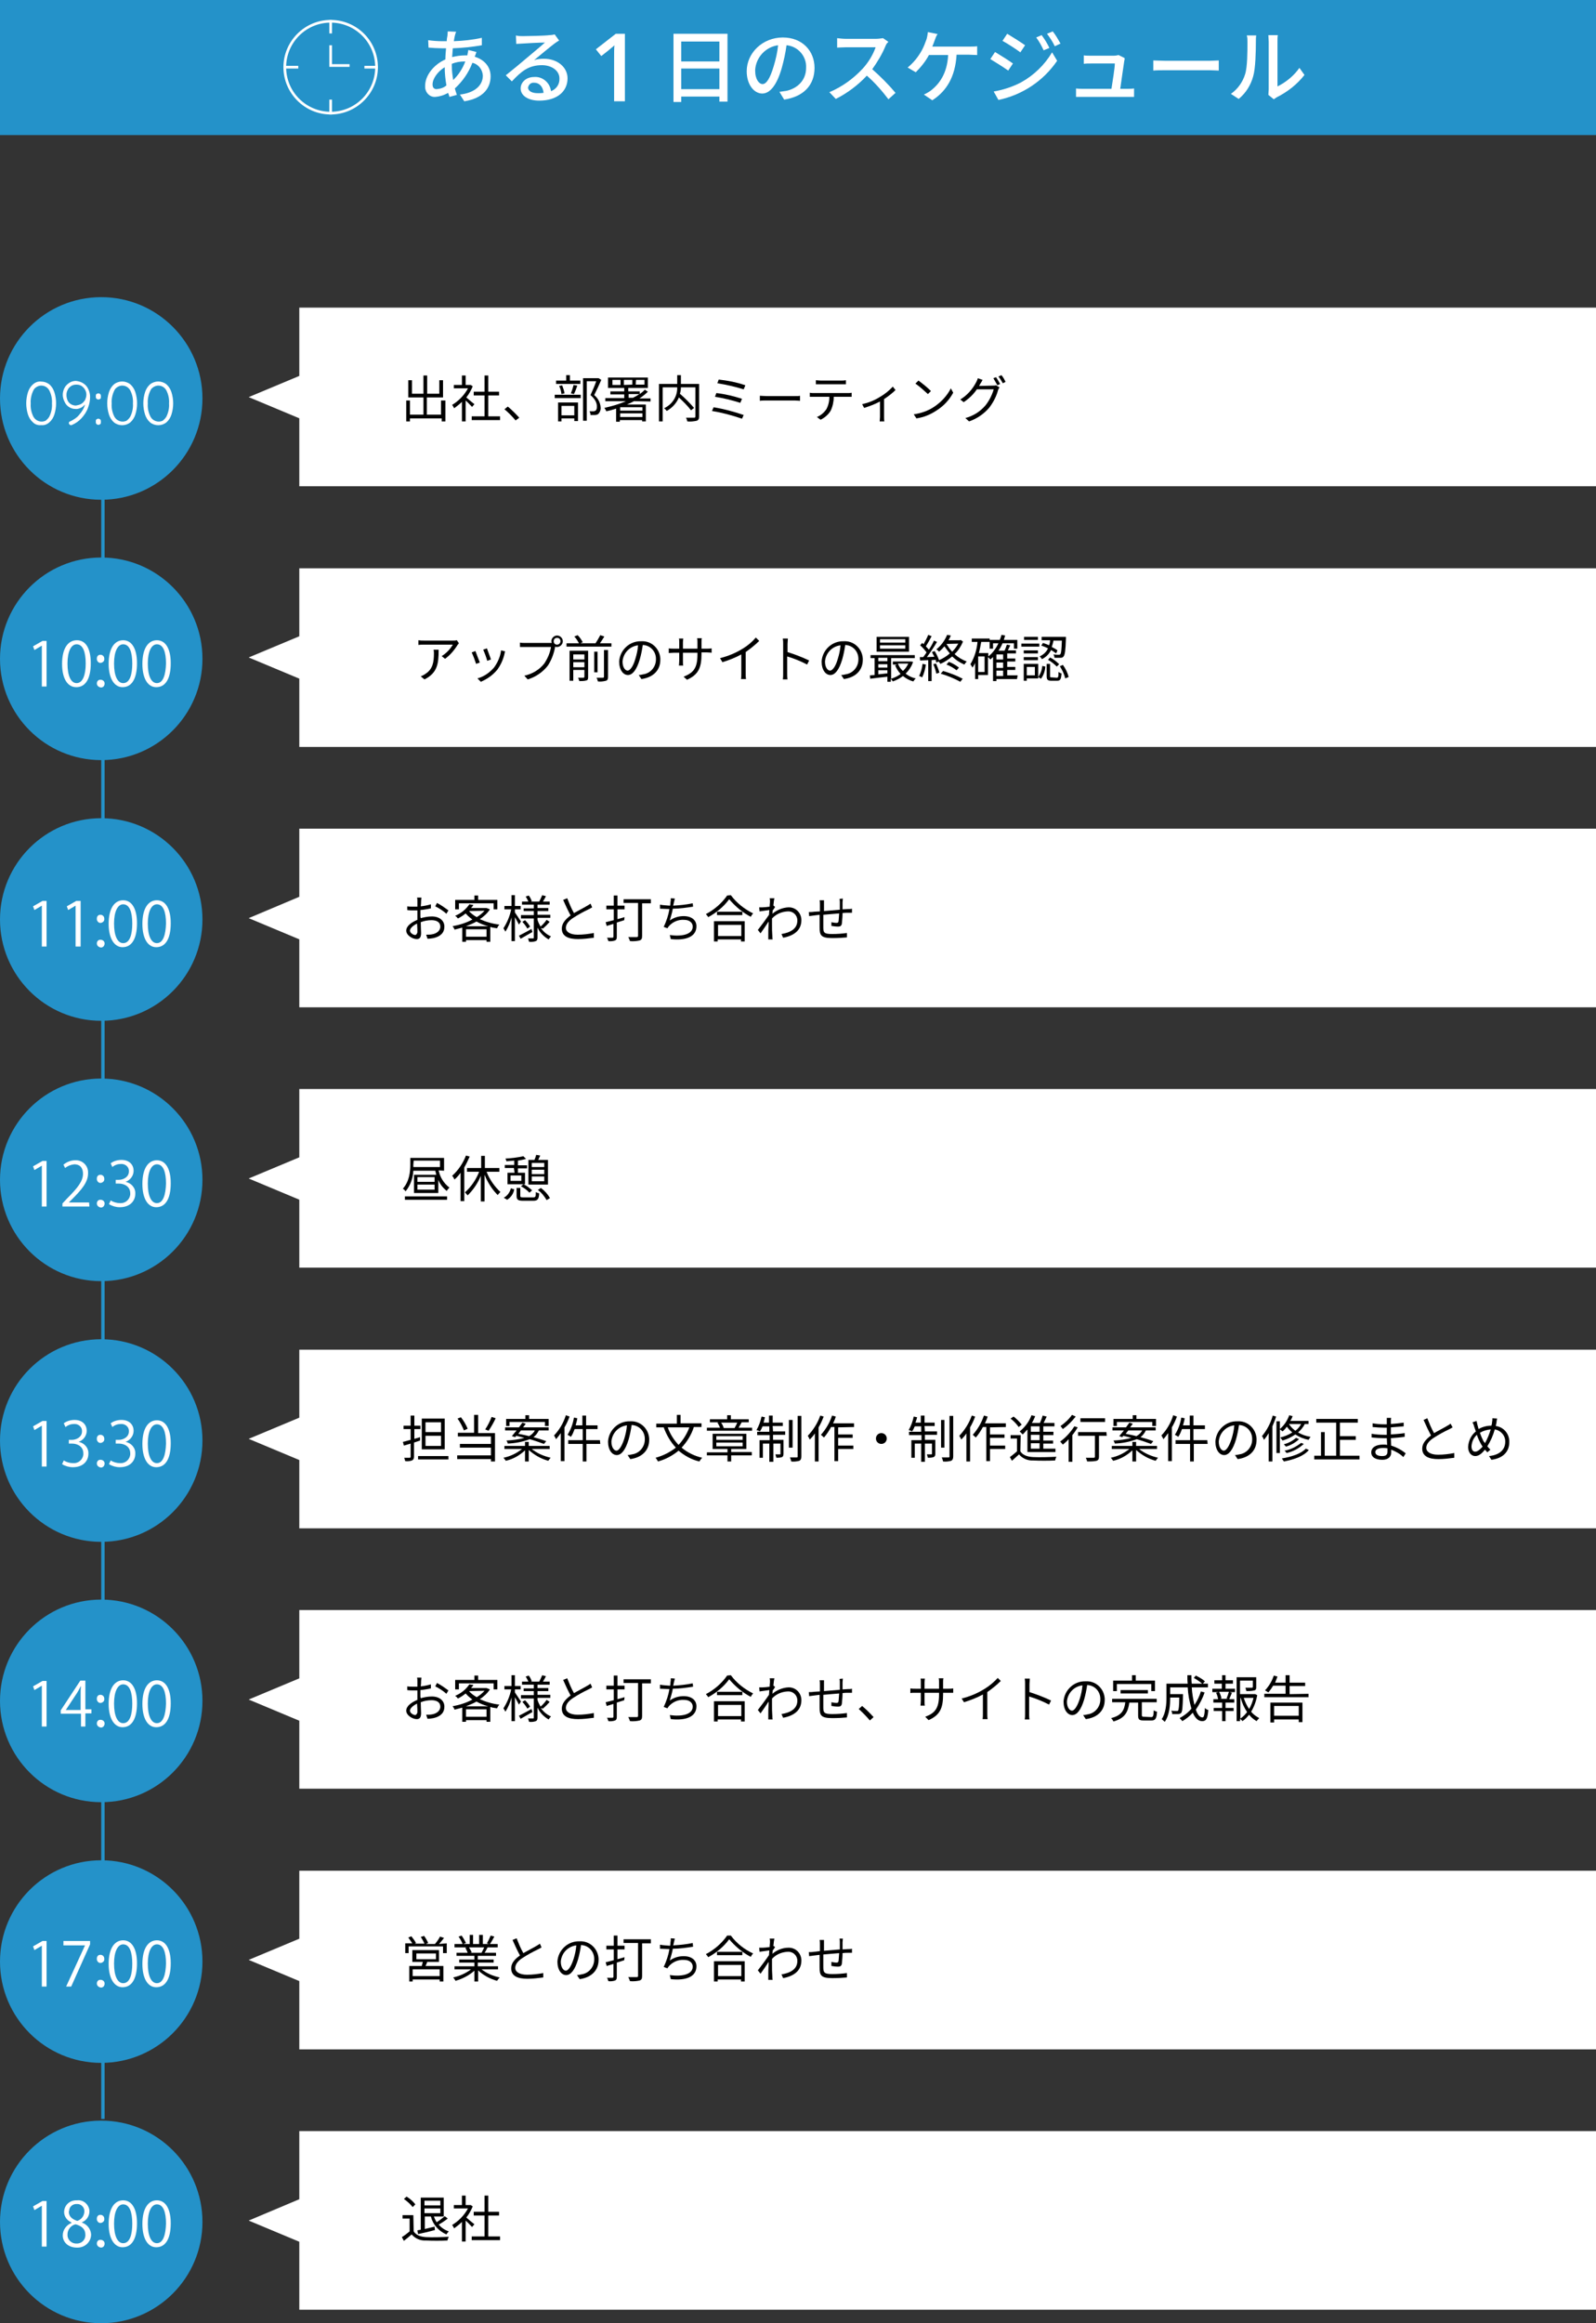 <?xml version="1.0" encoding="UTF-8"?> <!-- Generator: Adobe Illustrator 25.2.1, SVG Export Plug-In . SVG Version: 6.00 Build 0) --> <svg xmlns="http://www.w3.org/2000/svg" xmlns:xlink="http://www.w3.org/1999/xlink" version="1.1" id="レイヤー_1" x="0px" y="0px" viewBox="0 0 473 688" style="enable-background:new 0 0 473 688;" xml:space="preserve"><rect x="0" y="0" width="473" height="688" fill="#333333" stroke="none"/> <style type="text/css"> .st0{fill:#2492C9;} .st1{fill:none;stroke:#2492C9;stroke-miterlimit:10;} .st2{fill:#FFFFFF;} </style> <g id="レイヤー_2_1_"> <g id="スケジュール"> <g id="_3"> <rect class="st0" width="473" height="40"></rect> <line class="st1" x1="30.5" y1="144" x2="30.5" y2="627.5"></line> <circle class="st0" cx="30" cy="118" r="30"></circle> <circle class="st0" cx="30" cy="195.1" r="30"></circle> <circle class="st0" cx="30" cy="272.3" r="30"></circle> <circle class="st0" cx="30" cy="349.4" r="30"></circle> <circle class="st0" cx="30" cy="426.6" r="30"></circle> <circle class="st0" cx="30" cy="503.7" r="30"></circle> <circle class="st0" cx="30" cy="580.9" r="30"></circle> <circle class="st0" cx="30" cy="658" r="30"></circle> <path class="st2" d="M9.8,125.1c-0.7-0.6-1.2-1.4-1.5-2.3c-0.7-2.2-0.7-4.5,0-6.7c0.3-0.9,0.8-1.7,1.5-2.3 c0.7-0.6,1.5-0.9,2.4-0.8c0.9,0,1.7,0.3,2.4,0.8c0.7,0.6,1.2,1.4,1.5,2.3c0.7,2.2,0.7,4.5,0,6.7c-0.3,0.9-0.8,1.7-1.5,2.3 c-0.7,0.6-1.5,0.9-2.4,0.8C11.3,126,10.4,125.7,9.8,125.1z M14.6,123.4c0.6-1.2,0.9-2.6,0.8-3.9c0.1-1.4-0.2-2.7-0.8-3.9 c-0.7-1.3-2.3-1.8-3.6-1.1c-0.5,0.3-0.9,0.6-1.1,1.1c-0.6,1.2-0.9,2.6-0.8,3.9c-0.1,1.4,0.2,2.7,0.8,3.9c0.7,1.3,2.3,1.8,3.6,1.2 C13.9,124.3,14.3,123.9,14.6,123.4L14.6,123.4z"></path> <path class="st2" d="M24.8,113.6c0.6,0.4,1.1,1,1.4,1.7c0.3,0.7,0.5,1.4,0.5,2.2c0,1.1-0.2,2.2-0.6,3.2c-0.4,1.2-1.1,2.2-1.9,3.1 c-0.8,0.9-1.8,1.6-3,2.1c-0.1,0-0.1,0-0.2,0c-0.2,0-0.3-0.1-0.4-0.2c-0.1-0.1-0.2-0.2-0.2-0.4c0-0.3,0.2-0.5,0.4-0.5 c1-0.5,2-1.1,2.7-2c0.8-0.9,1.4-1.9,1.7-3c-0.4,0.4-0.8,0.8-1.3,1c-0.5,0.2-1.1,0.4-1.6,0.3c-0.7,0-1.3-0.2-1.9-0.6 c-0.6-0.4-1-0.9-1.3-1.6c-0.3-0.6-0.5-1.3-0.5-2c0-0.7,0.2-1.4,0.5-2c0.3-0.6,0.8-1.1,1.4-1.5c0.6-0.4,1.3-0.6,2-0.6 C23.3,112.9,24.1,113.1,24.8,113.6z M24.1,119.6c0.5-0.3,0.8-0.7,1.1-1.1c0.2-0.5,0.4-1,0.4-1.6c0-0.5-0.1-1-0.4-1.5 c-0.2-0.4-0.6-0.8-1-1.1c-0.5-0.3-1-0.4-1.6-0.4c-0.5,0-1,0.1-1.5,0.4c-0.4,0.3-0.8,0.6-1,1.1c-0.3,0.5-0.4,1-0.4,1.6 c0,0.5,0.1,1,0.3,1.5c0.4,1,1.4,1.6,2.5,1.6C23,120,23.6,119.9,24.1,119.6L24.1,119.6z"></path> <path class="st2" d="M28.6,118.1c-0.1-0.1-0.2-0.3-0.2-0.5v-0.4c0-0.2,0-0.4,0.2-0.5c0.1-0.1,0.3-0.2,0.5-0.2h0.1 c0.2,0,0.4,0.1,0.5,0.2c0.1,0.1,0.2,0.3,0.2,0.5v0.4c0,0.2,0,0.4-0.2,0.5c-0.1,0.1-0.3,0.2-0.5,0.2h-0.1 C28.9,118.3,28.8,118.2,28.6,118.1z M28.6,125.6c-0.1-0.1-0.2-0.3-0.2-0.5v-0.4c0-0.2,0-0.4,0.2-0.5c0.1-0.1,0.3-0.2,0.5-0.2h0.1 c0.2,0,0.3,0.1,0.5,0.2c0.1,0.1,0.2,0.3,0.2,0.5v0.4c0,0.2,0,0.4-0.2,0.5c-0.1,0.1-0.3,0.2-0.5,0.2h-0.1 C28.9,125.8,28.8,125.7,28.6,125.6z"></path> <path class="st2" d="M33.8,125.1c-0.7-0.6-1.2-1.4-1.5-2.3c-0.7-2.2-0.7-4.5,0-6.7c0.3-0.9,0.8-1.7,1.5-2.3 c1.4-1.1,3.4-1.1,4.8,0c0.7,0.6,1.2,1.4,1.5,2.3c0.7,2.2,0.7,4.5,0,6.7c-0.3,0.9-0.8,1.7-1.5,2.3 C37.2,126.2,35.2,126.2,33.8,125.1L33.8,125.1z M38.6,123.4c0.6-1.2,0.9-2.6,0.8-3.9c0.1-1.4-0.2-2.7-0.8-3.9 c-0.7-1.3-2.3-1.8-3.6-1.1c-0.5,0.3-0.9,0.6-1.1,1.1c-0.6,1.2-0.9,2.6-0.8,3.9c-0.1,1.4,0.2,2.7,0.8,3.9c0.7,1.3,2.3,1.8,3.6,1.2 C37.9,124.3,38.3,123.9,38.6,123.4z"></path> <path class="st2" d="M44.5,125.1c-0.7-0.6-1.2-1.4-1.5-2.3c-0.7-2.2-0.7-4.5,0-6.7c0.3-0.9,0.8-1.7,1.5-2.3 c1.4-1.1,3.4-1.1,4.8,0c0.7,0.6,1.2,1.4,1.5,2.3c0.7,2.2,0.7,4.5,0,6.7c-0.3,0.9-0.8,1.7-1.5,2.3 C47.9,126.2,45.9,126.2,44.5,125.1L44.5,125.1z M49.3,123.4c0.6-1.2,0.9-2.6,0.8-3.9c0.1-1.4-0.2-2.7-0.8-3.9 c-0.7-1.3-2.3-1.8-3.6-1.1c-0.5,0.3-0.9,0.6-1.1,1.1c-0.6,1.2-0.9,2.6-0.8,3.9c-0.1,1.4,0.2,2.7,0.8,3.9c0.7,1.3,2.3,1.8,3.6,1.2 C48.6,124.3,49,123.9,49.3,123.4z"></path> <path class="st2" d="M12.4,203.3v-12.1l0,0l-2.2,1.3l-0.4-1.1l2.8-1.6h1.2v13.5L12.4,203.3z"></path> <path class="st2" d="M18.4,196.6c0-4.7,1.8-7,4.4-7s4.1,2.4,4.1,6.8c0,4.7-1.6,7.1-4.3,7.1C20.1,203.5,18.4,201.1,18.4,196.6z M25.4,196.5c0-3.4-0.8-5.7-2.7-5.7c-1.6,0-2.7,2.1-2.7,5.7s1,5.8,2.7,5.8C24.6,202.3,25.4,199.7,25.4,196.5L25.4,196.5z"></path> <path class="st2" d="M28.7,195c0-0.6,0.4-1.1,1-1.1c0,0,0.1,0,0.1,0c0.6,0,1.1,0.5,1.1,1.1c0,0,0,0.1,0,0.1 c0.1,0.6-0.4,1.1-1,1.2c-0.6,0.1-1.1-0.4-1.2-1C28.7,195.1,28.7,195.1,28.7,195z M28.7,202.4c0-0.6,0.4-1.1,1-1.1 c0,0,0.1,0,0.1,0c0.6,0,1.2,0.4,1.2,1.1s-0.4,1.2-1.1,1.2C29.3,203.5,28.7,203.1,28.7,202.4C28.7,202.4,28.7,202.4,28.7,202.4z"></path> <path class="st2" d="M32.2,196.6c0-4.7,1.8-7,4.3-7s4.1,2.4,4.1,6.8c0,4.7-1.6,7.1-4.3,7.1C34,203.5,32.2,201.1,32.2,196.6z M39.2,196.5c0-3.4-0.8-5.7-2.7-5.7c-1.6,0-2.7,2.1-2.7,5.7s1,5.8,2.7,5.8C38.5,202.3,39.2,199.7,39.2,196.5L39.2,196.5z"></path> <path class="st2" d="M42.2,196.6c0-4.7,1.8-7,4.3-7s4.1,2.4,4.1,6.8c0,4.7-1.6,7.1-4.3,7.1C43.9,203.5,42.2,201.1,42.2,196.6z M49.2,196.5c0-3.4-0.8-5.7-2.7-5.7c-1.6,0-2.7,2.1-2.7,5.7s1,5.8,2.7,5.8C48.4,202.3,49.1,199.7,49.2,196.5L49.2,196.5z"></path> <path class="st2" d="M12.4,280.3v-12.1l0,0l-2.2,1.3l-0.4-1.1l2.8-1.6h1.2v13.5L12.4,280.3z"></path> <path class="st2" d="M22.4,280.3v-12.1l0,0l-2.2,1.3l-0.4-1.1l2.8-1.6h1.3v13.5L22.4,280.3z"></path> <path class="st2" d="M28.7,272c0-0.6,0.4-1.1,1-1.1c0,0,0.1,0,0.1,0c0.6,0,1.1,0.5,1.1,1.1c0,0,0,0.1,0,0.1 c0.1,0.6-0.4,1.1-1,1.2c-0.6,0.1-1.1-0.4-1.2-1C28.7,272.1,28.7,272.1,28.7,272z M28.7,279.4c0-0.6,0.4-1.1,1-1.1 c0,0,0.1,0,0.1,0c0.6,0,1.2,0.4,1.2,1.1c0,0.6-0.4,1.2-1.1,1.2C29.3,280.5,28.7,280.1,28.7,279.4 C28.7,279.4,28.7,279.4,28.7,279.4z"></path> <path class="st2" d="M32.2,273.6c0-4.7,1.8-7,4.3-7s4.1,2.4,4.1,6.8c0,4.7-1.6,7.1-4.3,7.1C34,280.5,32.2,278.1,32.2,273.6z M39.2,273.5c0-3.4-0.8-5.7-2.7-5.7c-1.6,0-2.7,2.1-2.7,5.7s1,5.8,2.7,5.8C38.5,279.3,39.2,276.7,39.2,273.5L39.2,273.5z"></path> <path class="st2" d="M42.2,273.6c0-4.7,1.8-7,4.3-7s4.1,2.4,4.1,6.8c0,4.7-1.6,7.1-4.3,7.1C43.9,280.5,42.2,278.1,42.2,273.6z M49.2,273.5c0-3.4-0.8-5.7-2.7-5.7c-1.6,0-2.7,2.1-2.7,5.7s1,5.8,2.7,5.8C48.4,279.3,49.1,276.7,49.2,273.5L49.2,273.5z"></path> <path class="st2" d="M12.4,357.3v-12.1l0,0l-2.2,1.3l-0.4-1.1l2.8-1.6h1.2v13.5L12.4,357.3z"></path> <path class="st2" d="M26.5,357.3h-8v-0.9l1.3-1.4c3.2-3.2,4.8-5.2,4.8-7.4c0-1.4-0.6-2.8-2.6-2.8c-1,0.1-2,0.5-2.7,1.1l-0.5-1 c1-0.8,2.2-1.3,3.5-1.3c2-0.1,3.7,1.4,3.8,3.4c0,0.2,0,0.3,0,0.5c0,2.5-1.8,4.7-4.6,7.5l-1.1,1.1l0,0h6L26.5,357.3z"></path> <path class="st2" d="M28.7,349c0-0.6,0.4-1.1,1-1.1c0,0,0.1,0,0.1,0c0.6,0,1.1,0.5,1.1,1.1c0,0,0,0.1,0,0.1 c0.1,0.6-0.4,1.1-1,1.2c-0.6,0.1-1.1-0.4-1.2-1C28.7,349.1,28.7,349.1,28.7,349z M28.7,356.4c0-0.6,0.4-1.1,1-1.1 c0,0,0.1,0,0.1,0c0.6,0,1.2,0.4,1.2,1.1c0,0.6-0.4,1.2-1.1,1.2C29.3,357.5,28.7,357.1,28.7,356.4 C28.7,356.4,28.7,356.4,28.7,356.4z"></path> <path class="st2" d="M37.2,350c1.7,0.3,3,1.8,2.9,3.5c0,2.1-1.5,4-4.6,4c-1.1,0-2.2-0.3-3.2-0.9l0.5-1.1c0.8,0.5,1.8,0.8,2.8,0.8 c1.5,0.1,2.8-1,3-2.5c0-0.1,0-0.2,0-0.4c0-2-1.7-2.9-3.4-2.9h-0.9v-1.1h0.9c1.3,0,3-0.8,3-2.5c0.1-1.1-0.8-2.1-2-2.2 c-0.1,0-0.2,0-0.4,0c-0.9,0-1.8,0.3-2.5,0.9l-0.5-1.1c0.9-0.7,2.1-1,3.2-1c2.5,0,3.6,1.6,3.6,3.2C39.6,348.2,38.6,349.5,37.2,350 L37.2,350z"></path> <path class="st2" d="M42.2,350.6c0-4.7,1.8-7,4.3-7s4.1,2.4,4.1,6.8c0,4.7-1.6,7.1-4.3,7.1C43.9,357.5,42.2,355.1,42.2,350.6z M49.2,350.5c0-3.4-0.8-5.7-2.7-5.7c-1.6,0-2.7,2.1-2.7,5.7s1,5.8,2.7,5.8C48.4,356.3,49.1,353.7,49.2,350.5L49.2,350.5z"></path> <path class="st2" d="M12.4,434.3v-12.1l0,0l-2.2,1.3l-0.4-1.1l2.8-1.6h1.2v13.5L12.4,434.3z"></path> <path class="st2" d="M23.3,427c1.7,0.3,3,1.8,2.9,3.5c0,2.1-1.5,4-4.6,4c-1.1,0-2.2-0.3-3.2-0.9l0.5-1.1c0.8,0.5,1.8,0.8,2.8,0.8 c1.5,0.1,2.8-1,3-2.5c0-0.1,0-0.2,0-0.4c0-2-1.7-2.9-3.4-2.9h-0.9v-1.1h0.9c1.3,0,3-0.8,3-2.5c0.1-1.1-0.8-2.1-2-2.2 c-0.1,0-0.2,0-0.4,0c-0.9,0-1.7,0.3-2.5,0.9l-0.5-1.1c0.9-0.7,2.1-1,3.2-1c2.5,0,3.6,1.6,3.6,3.2C25.7,425.2,24.7,426.5,23.3,427 L23.3,427z"></path> <path class="st2" d="M28.7,426c0-0.6,0.4-1.1,1-1.1c0,0,0.1,0,0.1,0c0.6,0,1.1,0.5,1.1,1.1c0,0,0,0.1,0,0.1 c0.1,0.6-0.4,1.1-1,1.2c-0.6,0.1-1.1-0.4-1.2-1C28.7,426.1,28.7,426.1,28.7,426z M28.7,433.4c0-0.6,0.4-1.1,1-1.1 c0,0,0.1,0,0.1,0c0.6,0,1.2,0.4,1.2,1.1c0,0.6-0.4,1.2-1.1,1.2C29.3,434.5,28.7,434.1,28.7,433.4 C28.7,433.4,28.7,433.4,28.7,433.4z"></path> <path class="st2" d="M37.2,427c1.7,0.3,3,1.8,2.9,3.5c0,2.1-1.5,4-4.6,4c-1.1,0-2.2-0.3-3.2-0.9l0.5-1.1c0.8,0.5,1.8,0.8,2.8,0.8 c1.5,0.1,2.8-1,3-2.5c0-0.1,0-0.2,0-0.4c0-2-1.7-2.9-3.4-2.9h-0.9v-1.1h0.9c1.3,0,3-0.8,3-2.5c0.1-1.1-0.8-2.1-2-2.2 c-0.1,0-0.2,0-0.4,0c-0.9,0-1.8,0.3-2.5,0.9l-0.5-1.1c0.9-0.7,2.1-1,3.2-1c2.5,0,3.6,1.6,3.6,3.2C39.6,425.2,38.6,426.5,37.2,427 L37.2,427z"></path> <path class="st2" d="M42.2,427.6c0-4.7,1.8-7,4.3-7s4.1,2.4,4.1,6.8c0,4.7-1.6,7.1-4.3,7.1C43.9,434.5,42.2,432.1,42.2,427.6z M49.2,427.5c0-3.4-0.8-5.7-2.7-5.7c-1.6,0-2.7,2.1-2.7,5.7s1,5.8,2.7,5.8C48.4,433.3,49.1,430.7,49.2,427.5L49.2,427.5z"></path> <path class="st2" d="M12.4,511.3v-12.1l0,0l-2.2,1.3l-0.4-1.1l2.8-1.6h1.2v13.5L12.4,511.3z"></path> <path class="st2" d="M25.4,511.3h-1.4v-3.8H18v-1l5.8-8.8h1.5v8.5h1.8v1.2h-1.8V511.3z M19.5,506.4h4.4v-4.8c0-0.7,0-1.5,0.1-2.2 h-0.1c-0.4,0.8-0.7,1.4-1.1,2L19.5,506.4L19.5,506.4z"></path> <path class="st2" d="M28.7,503c0-0.6,0.4-1.1,1-1.1c0,0,0.1,0,0.1,0c0.6,0,1.1,0.5,1.1,1.1c0,0,0,0.1,0,0.1 c0.1,0.6-0.4,1.1-1,1.2c-0.6,0.1-1.1-0.4-1.2-1C28.7,503.1,28.7,503.1,28.7,503z M28.7,510.4c0-0.6,0.4-1.1,1-1.1 c0,0,0.1,0,0.1,0c0.6,0,1.2,0.4,1.2,1.1c0,0.6-0.4,1.2-1.1,1.2C29.3,511.5,28.7,511.1,28.7,510.4 C28.7,510.4,28.7,510.4,28.7,510.4z"></path> <path class="st2" d="M32.2,504.6c0-4.7,1.8-7,4.3-7s4.1,2.4,4.1,6.8c0,4.7-1.6,7.1-4.3,7.1C34,511.5,32.2,509.1,32.2,504.6z M39.2,504.5c0-3.4-0.8-5.7-2.7-5.7c-1.6,0-2.7,2.1-2.7,5.7s1,5.8,2.7,5.8C38.5,510.3,39.2,507.7,39.2,504.5L39.2,504.5z"></path> <path class="st2" d="M42.2,504.6c0-4.7,1.8-7,4.3-7s4.1,2.4,4.1,6.8c0,4.7-1.6,7.1-4.3,7.1C43.9,511.5,42.2,509.1,42.2,504.6z M49.2,504.5c0-3.4-0.8-5.7-2.7-5.7c-1.6,0-2.7,2.1-2.7,5.7s1,5.8,2.7,5.8C48.4,510.3,49.1,507.7,49.2,504.5L49.2,504.5z"></path> <path class="st2" d="M12.4,588.3v-12.1l0,0l-2.2,1.3l-0.4-1.1l2.8-1.6h1.2v13.5L12.4,588.3z"></path> <path class="st2" d="M18.8,574.8h7.9v1l-5.6,12.5h-1.5l5.6-12.2l0,0h-6.4V574.8z"></path> <path class="st2" d="M28.7,580c0-0.6,0.4-1.1,1-1.1c0,0,0.1,0,0.1,0c0.6,0,1.1,0.5,1.1,1.1c0,0,0,0.1,0,0.1 c0.1,0.6-0.4,1.1-1,1.2c-0.6,0.1-1.1-0.4-1.2-1C28.7,580.1,28.7,580.1,28.7,580z M28.7,587.4c0-0.6,0.4-1.1,1-1.1 c0,0,0.1,0,0.1,0c0.6,0,1.2,0.4,1.2,1.1s-0.4,1.2-1.1,1.2C29.3,588.5,28.7,588.1,28.7,587.4C28.7,587.4,28.7,587.4,28.7,587.4z"></path> <path class="st2" d="M32.2,581.6c0-4.7,1.8-7,4.3-7s4.1,2.4,4.1,6.8c0,4.7-1.6,7.1-4.3,7.1C34,588.5,32.2,586.1,32.2,581.6z M39.2,581.5c0-3.4-0.8-5.7-2.7-5.7c-1.6,0-2.7,2.1-2.7,5.7s1,5.8,2.7,5.8C38.5,587.3,39.2,584.7,39.2,581.5L39.2,581.5z"></path> <path class="st2" d="M42.2,581.6c0-4.7,1.8-7,4.3-7s4.1,2.4,4.1,6.8c0,4.7-1.6,7.1-4.3,7.1C43.9,588.5,42.2,586.1,42.2,581.6z M49.2,581.5c0-3.4-0.8-5.7-2.7-5.7c-1.6,0-2.7,2.1-2.7,5.7s1,5.8,2.7,5.8C48.4,587.3,49.1,584.7,49.2,581.5L49.2,581.5z"></path> <path class="st2" d="M12.4,665.3v-12.1l0,0l-2.2,1.3l-0.4-1.1l2.8-1.6h1.2v13.5L12.4,665.3z"></path> <path class="st2" d="M21.1,658.1c-1.2-0.5-2.1-1.7-2.1-3c0-2,1.6-3.5,3.6-3.5c0.1,0,0.2,0,0.3,0c1.8-0.2,3.4,1.2,3.6,3 c0,0.1,0,0.2,0,0.3c0,1.4-0.9,2.7-2.2,3.2v0.1c1.5,0.5,2.6,1.9,2.7,3.5c0,2.2-1.8,3.9-4,3.9c-0.1,0-0.2,0-0.2,0 c-2.6,0-4.2-1.6-4.2-3.6c0-1.7,1.1-3.1,2.6-3.7L21.1,658.1z M25.3,661.8c0-1.7-1.1-2.6-2.9-3.1c-1.4,0.3-2.4,1.6-2.4,3 c-0.1,1.4,1,2.6,2.4,2.7c0.1,0,0.2,0,0.2,0c1.4,0.1,2.6-0.9,2.7-2.3C25.3,662,25.3,661.9,25.3,661.8z M20.4,655 c0,1.4,1,2.2,2.5,2.7c1.2-0.4,2-1.4,2.1-2.7c0.1-1.2-0.8-2.2-1.9-2.3c-0.1,0-0.2,0-0.3,0c-1.2-0.1-2.3,0.8-2.3,2 C20.4,654.8,20.4,654.9,20.4,655z"></path> <path class="st2" d="M28.7,657c0-0.6,0.4-1.1,1-1.1c0,0,0.1,0,0.1,0c0.6,0,1.1,0.5,1.1,1.1c0,0,0,0.1,0,0.1 c0.1,0.6-0.4,1.1-1,1.2c-0.6,0.1-1.1-0.4-1.2-1C28.7,657.1,28.7,657.1,28.7,657z M28.7,664.4c0-0.6,0.4-1.1,1-1.1 c0,0,0.1,0,0.1,0c0.6,0,1.2,0.4,1.2,1.1s-0.4,1.2-1.1,1.2C29.3,665.5,28.7,665.1,28.7,664.4C28.7,664.4,28.7,664.4,28.7,664.4z"></path> <path class="st2" d="M32.2,658.6c0-4.7,1.8-7,4.3-7s4.1,2.4,4.1,6.8c0,4.7-1.6,7.1-4.3,7.1C34,665.5,32.2,663.1,32.2,658.6z M39.2,658.5c0-3.4-0.8-5.7-2.7-5.7c-1.6,0-2.7,2.1-2.7,5.7s1,5.8,2.7,5.8C38.5,664.3,39.2,661.7,39.2,658.5L39.2,658.5z"></path> <path class="st2" d="M42.2,658.6c0-4.7,1.8-7,4.3-7s4.1,2.4,4.1,6.8c0,4.7-1.6,7.1-4.3,7.1C43.9,665.5,42.2,663.1,42.2,658.6z M49.2,658.5c0-3.4-0.8-5.7-2.7-5.7c-1.6,0-2.7,2.1-2.7,5.7s1,5.8,2.7,5.8C48.4,664.3,49.1,661.7,49.2,658.5L49.2,658.5z"></path> <rect x="88.7" y="91.1" class="st2" width="384.3" height="52.9"></rect> <polygon class="st2" points="102.4,105.6 73.7,117.6 102.4,129.6 "></polygon> <rect x="88.7" y="168.3" class="st2" width="384.3" height="52.9"></rect> <polygon class="st2" points="102.4,182.7 73.7,194.7 102.4,206.7 "></polygon> <rect x="88.7" y="245.4" class="st2" width="384.3" height="52.9"></rect> <polygon class="st2" points="102.4,259.8 73.7,271.9 102.4,283.9 "></polygon> <rect x="88.7" y="322.5" class="st2" width="384.3" height="52.9"></rect> <polygon class="st2" points="102.4,337 73.7,349 102.4,361 "></polygon> <rect x="88.7" y="399.7" class="st2" width="384.3" height="52.9"></rect> <polygon class="st2" points="102.4,414.1 73.7,426.1 102.4,438.1 "></polygon> <rect x="88.7" y="476.8" class="st2" width="384.3" height="52.9"></rect> <polygon class="st2" points="102.4,491.3 73.7,503.3 102.4,515.3 "></polygon> <rect x="88.7" y="554" class="st2" width="384.3" height="52.9"></rect> <polygon class="st2" points="102.4,568.4 73.7,580.4 102.4,592.4 "></polygon> <rect x="88.7" y="631.1" class="st2" width="384.3" height="52.9"></rect> <polygon class="st2" points="102.4,645.5 73.7,657.6 102.4,669.6 "></polygon> <path d="M132,118.6v6.2h-1.1v-0.9h-9.4v0.9h-1.1v-6.2h1.1v4.2h4v-5.1H121v-5.1h1.1v4h3.4v-5.4h1.1v5.4h3.6v-4h1.1v5.1h-4.8v5.1 h4.2v-4.2H132z"></path> <path d="M139.9,120.5c-0.4-0.4-1.2-1.3-1.9-1.9v6.2h-1.1V119c-0.7,0.7-1.5,1.3-2.3,1.9c-0.2-0.4-0.4-0.7-0.6-1 c2-1.2,3.6-2.9,4.7-4.9h-4.2v-1h2.4v-2.8h1.1v2.8h1.3h0.2l0.6,0.4c-0.5,1.2-1.1,2.3-1.9,3.3c0.7,0.6,2,1.7,2.4,2L139.9,120.5z M148.2,123.3v1.1h-8.4v-1.1h3.8v-6.2h-3.2V116h3.2v-4.8h1.1v4.8h3.2v1.1h-3.2v6.2L148.2,123.3z"></path> <path d="M152.8,124.5c-1-1.2-2.1-2.3-3.3-3.3l1-0.8c1.2,1,2.3,2.1,3.4,3.3L152.8,124.5z"></path> <path d="M164.4,116.9h7.7v1h-7.7V116.9z M171.9,113.7h-7.1v-1h3v-1.6h1.1v1.6h3.1V113.7z M165.4,119.2h5.9v5.5h-1.1v-0.8h-3.8 v0.9h-1L165.4,119.2z M166.4,116.7c-0.1-0.8-0.3-1.7-0.7-2.4l0.9-0.2c0.3,0.8,0.6,1.6,0.7,2.4L166.4,116.7z M166.4,120.2v2.8h3.8 v-2.8L166.4,120.2z M169.2,116.5c0.3-0.8,0.6-1.7,0.8-2.5l1.1,0.2c-0.3,0.9-0.7,1.9-1,2.5L169.2,116.5z M178.2,112.5 c-0.6,1.4-1.4,3.1-2.1,4.5c1.1,0.9,1.8,2.2,1.9,3.6c0.1,0.7-0.2,1.5-0.7,2c-0.3,0.2-0.6,0.3-1,0.3c-0.4,0-0.9,0-1.3,0 c0-0.4-0.1-0.8-0.3-1.1c0.4,0,0.8,0,1.2,0c0.2,0,0.4-0.1,0.6-0.2c0.3-0.2,0.4-0.6,0.4-1.2c0-1-0.4-2.1-1.9-3.4 c0.6-1.3,1.3-2.9,1.7-4.1h-2.8v11.7h-1.1V112h4.4h0.2L178.2,112.5z"></path> <path d="M187.9,118.8c-0.7,0.4-1.4,0.7-2.1,1h5.6v5h-1.1v-0.4h-6.6v0.5h-1.1V121c-0.9,0.3-1.9,0.6-2.9,0.8 c-0.2-0.3-0.3-0.7-0.6-1c2.2-0.5,4.4-1.1,6.4-2h-6.1v-0.9h5.6v-1.1h-4.1v-0.9h4.1v-1h-4.8v-3.1H192v3.1h-5.8v1h3.4v0.8 c0.5-0.4,1.1-0.8,1.5-1.3l0.9,0.6c-0.8,0.8-1.6,1.4-2.5,2h3.3v0.9L187.9,118.8z M183.9,112.5h-2.4v1.5h2.4V112.5z M190.4,120.6 h-6.6v1h6.6V120.6z M190.4,123.5v-1.1h-6.6v1.1H190.4z M187.4,113.9v-1.4h-2.5v1.5L187.4,113.9z M187.6,117.8 c0.6-0.3,1.3-0.7,1.9-1.1h-3.2v1.1H187.6z M188.4,113.9h2.6v-1.4h-2.5L188.4,113.9z"></path> <path d="M207.2,123.3c0,0.7-0.2,1.1-0.7,1.3c-0.9,0.2-1.9,0.3-2.8,0.2c-0.1-0.4-0.2-0.8-0.4-1.1c1,0,2.1,0,2.4,0s0.4-0.1,0.4-0.4 v-8.6h-4.3c0,0.7-0.1,1.3-0.3,1.9c1.5,1.3,2.9,2.7,4.2,4.2l-0.9,0.7c-1.1-1.4-2.3-2.6-3.6-3.8c-0.7,1.7-2,3.1-3.6,4 c-0.2-0.3-0.5-0.6-0.8-0.8c2.4-1.1,4-3.5,3.9-6.2h-4.3v10.1h-1.1v-11.1h5.4v-2.6h1.1v2.6h5.4L207.2,123.3z"></path> <path d="M220.4,122.9l-0.5,1.1c-2.9-1-5.9-1.8-8.9-2.3l0.5-1.1C214.5,121.1,217.5,121.9,220.4,122.9z M219.9,118.1l-0.5,1.2 c-2.5-0.8-5-1.4-7.5-1.8l0.4-1.1C214.9,116.7,217.4,117.3,219.9,118.1L219.9,118.1z M220.9,114.1l-0.5,1.2 c-2.6-0.8-5.2-1.4-7.8-1.8l0.4-1.1C215.7,112.7,218.3,113.2,220.9,114.1L220.9,114.1z"></path> <path d="M225.2,117.2c0.4,0,1.2,0.1,2.1,0.1h8.2c0.8,0,1.3,0,1.6-0.1v1.5c-0.3,0-0.9-0.1-1.6-0.1h-8.2c-0.8,0-1.6,0-2.1,0.1 V117.2z"></path> <path d="M251.2,116.4c0.4,0,0.8,0,1.2-0.1v1.2c-0.3,0-0.8,0-1.2,0h-4.1c0,1.4-0.3,2.8-0.9,4.1c-0.7,1.2-1.8,2.1-3,2.7l-1.1-0.8 c1.2-0.5,2.1-1.3,2.8-2.3c0.6-1.1,0.9-2.4,0.9-3.7h-4.5c-0.5,0-0.9,0-1.3,0v-1.2c0.4,0.1,0.9,0.1,1.3,0.1L251.2,116.4z M243.2,113.8c-0.5,0-1,0-1.4,0v-1.2c0.4,0,0.9,0.1,1.4,0.1h6.1c0.5,0,0.9,0,1.4-0.1v1.2c-0.4,0-1,0-1.4,0H243.2z"></path> <path d="M265.4,115.5c-1,1-2.2,1.9-3.4,2.7v5.3c0,0.4,0,0.9,0.1,1.3h-1.4c0-0.2,0.1-0.8,0.1-1.3v-4.6c-1.5,0.8-3.1,1.4-4.7,1.9 l-0.6-1.1c1.8-0.4,3.6-1.1,5.2-2.1c1.4-0.8,2.8-1.9,3.9-3.1L265.4,115.5z"></path> <path d="M276.8,120.5c2.1-1.4,3.9-3.3,5-5.5l0.7,1.3c-1.2,2.2-2.9,4-5,5.3c-1.8,1.2-3.8,2-5.9,2.3l-0.8-1.2 C272.9,122.4,275,121.7,276.8,120.5z M275.9,115.8l-0.9,0.9c-1.2-1.1-2.4-2.2-3.7-3.1l0.9-0.9 C273.4,113.6,274.7,114.6,275.9,115.8z"></path> <path d="M294.2,114.2c0.3,0,0.7,0,1-0.1l1,0.6c-0.1,0.3-0.3,0.5-0.4,0.8c-0.5,1.9-1.4,3.6-2.6,5.2c-1.6,1.9-3.7,3.3-6,4.1l-1.1-1 c2.3-0.6,4.4-1.9,6-3.8c1.1-1.4,1.9-3,2.4-4.7h-5c-1,1.5-2.4,2.8-3.9,3.8l-1-0.8c2-1.2,3.6-3,4.7-5.1c0.2-0.4,0.4-0.8,0.5-1.2 l1.4,0.5c-0.2,0.4-0.5,0.9-0.7,1.2s-0.2,0.4-0.3,0.6L294.2,114.2z M295.2,111.7c0.4,0.6,0.8,1.3,1.2,2l-0.8,0.4 c-0.4-0.7-0.8-1.4-1.2-2.1L295.2,111.7z M296.8,111.1c0.5,0.6,0.9,1.3,1.2,2l-0.8,0.4c-0.4-0.7-0.8-1.4-1.3-2L296.8,111.1z"></path> <path d="M136,190.5c-0.1,0.1-0.3,0.4-0.4,0.5c-1,1.6-2.2,3-3.7,4.1l-1-0.8c1.3-0.8,2.5-2,3.3-3.4h-8.5c-0.6,0-1.1,0-1.7,0.1v-1.4 c0.6,0.1,1.1,0.1,1.7,0.1h8.6c0.4,0,0.7,0,1.1-0.1L136,190.5z M130,192.5c0,4.1-0.4,6.8-4.2,8.7l-1.1-0.9 c0.5-0.2,0.9-0.4,1.3-0.7c2.3-1.4,2.6-3.6,2.6-6.1c0-0.4,0-0.7-0.1-1.1H130z"></path> <path d="M142.2,196.2l-1.1,0.4c-0.4-1.2-0.8-2.3-1.3-3.4l1.1-0.4C141.1,193.4,141.9,195.4,142.2,196.2z M149.7,192.9 c-0.1,0.3-0.2,0.6-0.2,0.8c-0.4,1.7-1.1,3.2-2.1,4.6c-1.3,1.6-3,2.8-4.9,3.6l-1-1c1.9-0.5,3.6-1.7,4.9-3.2 c1.1-1.5,1.9-3.3,2.1-5.1L149.7,192.9z M145.5,195.3l-1.1,0.4c-0.3-1.1-0.7-2.2-1.2-3.3l1.1-0.4 C144.5,192.6,145.3,194.6,145.5,195.3z"></path> <path d="M163,190.4h0.5c0-0.2-0.1-0.3-0.1-0.5c0-0.9,0.8-1.7,1.7-1.7c0.9,0,1.7,0.8,1.7,1.7c0,0.9-0.8,1.7-1.7,1.7 c-0.2,0-0.4,0-0.6-0.1v0.2c-0.4,2-1.1,3.9-2.2,5.5c-1.5,1.9-3.6,3.3-5.9,4l-1-1.1c2.3-0.5,4.4-1.7,5.9-3.6c1-1.5,1.7-3.1,2-4.9 h-7.7c-0.6,0-1.1,0-1.5,0v-1.3c0.5,0.1,1,0.1,1.5,0.1L163,190.4z M166.1,189.9c0-0.6-0.4-1-1-1s-1,0.4-1,1s0.4,1,1,1 C165.6,190.9,166.1,190.5,166.1,189.9C166.1,189.9,166.1,189.9,166.1,189.9L166.1,189.9z"></path> <path d="M181.2,190.5v1h-13.3v-1h3.7c-0.4-0.7-0.8-1.4-1.4-2l1-0.4c0.6,0.6,1.1,1.3,1.5,2.1l-0.7,0.3h4.5c0.5-0.8,1-1.6,1.4-2.4 l1.2,0.4c-0.4,0.7-0.9,1.4-1.3,2L181.2,190.5z M174.3,200.5c0,0.6-0.1,0.9-0.5,1c-0.7,0.2-1.4,0.2-2.1,0.2 c-0.1-0.3-0.2-0.7-0.4-1c0.8,0,1.4,0,1.6,0s0.3-0.1,0.3-0.3v-2h-3.3v3.2h-1.1v-8.9h5.5V200.5z M169.9,193.8v1.5h3.3v-1.5H169.9z M173.2,197.6v-1.5h-3.3v1.5H173.2z M177.1,199.1h-1V193h1V199.1z M179.1,192.5h1.1v7.9c0,0.7-0.1,1-0.6,1.2 c-0.8,0.2-1.6,0.3-2.4,0.2c-0.1-0.4-0.2-0.7-0.4-1.1c0.9,0,1.7,0,1.9,0s0.3-0.1,0.3-0.3V192.5z"></path> <path d="M189.3,199.9c0.4,0,0.9-0.1,1.3-0.2c2.2-0.3,3.8-2.2,3.8-4.4c0.1-2.3-1.6-4.2-3.9-4.3c0,0,0,0,0,0 c-0.2,1.4-0.5,2.9-0.9,4.3c-0.9,3-2.1,4.6-3.5,4.6s-2.6-1.5-2.6-4c0.2-3.4,3.1-6.1,6.5-6c3-0.2,5.5,2.1,5.7,5.1 c0,0.1,0,0.3,0,0.4c0,3.1-2.1,5.2-5.6,5.7L189.3,199.9z M188.3,195.1c0.4-1.3,0.7-2.6,0.8-4c-2.5,0.3-4.4,2.3-4.6,4.8 c0,1.9,0.9,2.7,1.5,2.7S187.6,197.6,188.3,195.1L188.3,195.1z"></path> <path d="M209.5,192.1c0.5,0,0.9,0,1.4-0.1v1.3c-0.1,0-0.7-0.1-1.4-0.1h-1.6v0.5c0,4-0.9,6.1-4.3,7.6l-1-0.9 c2.7-1.1,4.1-2.3,4.1-6.5v-0.6h-4.3v2.4c0,0.6,0,1.2,0.1,1.4h-1.3c0-0.1,0.1-0.8,0.1-1.4v-2.4h-1.6c-0.7,0-1.3,0.1-1.5,0.1V192 c0.5,0.1,1,0.1,1.5,0.1h1.6v-1.9c0-0.5,0-0.9-0.1-1.1h1.3c0,0.1-0.1,0.6-0.1,1.1v1.9h4.3v-1.9c0-0.4,0-0.8-0.1-1.2h1.4 c-0.1,0.4-0.1,0.8-0.1,1.2v1.9L209.5,192.1z"></path> <path d="M225,189.8c-1.2,1.2-2.6,2.3-4,3.3v6.4c0,0.5,0,1.1,0.1,1.6h-1.5c0.1-0.5,0.1-1.1,0.1-1.6v-5.7c-1.8,1-3.7,1.7-5.6,2.3 l-0.7-1.2c2.4-0.6,4.6-1.5,6.7-2.8c1.5-0.9,2.8-2,3.9-3.3L225,189.8z"></path> <path d="M239.2,196.8c-1.9-1-3.9-1.8-5.9-2.4v5c0,0.5,0,1.3,0.1,1.8H232c0.1-0.6,0.1-1.2,0.1-1.8v-8.7c0-0.5,0-1-0.1-1.6h1.5 c0,0.5-0.1,1.1-0.1,1.6v2.4c2.2,0.7,4.3,1.5,6.4,2.5L239.2,196.8z"></path> <path d="M249.3,199.9c0.4,0,0.9-0.1,1.3-0.2c2.2-0.3,3.8-2.2,3.8-4.4c0.1-2.3-1.6-4.2-3.9-4.3c0,0,0,0,0,0 c-0.2,1.4-0.5,2.9-0.9,4.3c-0.9,3-2.1,4.6-3.5,4.6s-2.6-1.5-2.6-4c0.2-3.4,3.1-6.1,6.5-6c3-0.2,5.5,2.1,5.7,5.1 c0,0.1,0,0.3,0,0.4c0,3.1-2.1,5.2-5.6,5.7L249.3,199.9z M248.3,195.1c0.4-1.3,0.7-2.6,0.8-4c-2.5,0.3-4.4,2.3-4.6,4.8 c0,1.9,0.9,2.7,1.5,2.7S247.6,197.6,248.3,195.1L248.3,195.1z"></path> <path d="M270.6,196c-0.4,1.3-1.2,2.5-2.2,3.5c0.9,0.7,1.9,1.2,3,1.4c-0.3,0.3-0.5,0.5-0.7,0.9c-1.2-0.3-2.2-0.9-3.1-1.6 c-0.9,0.7-1.9,1.2-3,1.6c-0.2-0.3-0.4-0.6-0.6-0.8v0.9h-1v-1.5c-1.8,0.2-3.7,0.4-5.1,0.6l-0.1-1c0.4,0,0.9-0.1,1.4-0.1v-5H258 v-0.9h13.1v0.9h-7v6.1c1-0.3,2-0.8,2.8-1.4c-0.7-0.8-1.3-1.7-1.6-2.6l0.6-0.2h-1.3v-0.9h5.2h0.2L270.6,196z M269.4,193h-9.6v-4.4 h9.6V193z M260.3,194.8v1h2.7v-1H260.3z M260.3,197.7h2.7v-1h-2.7V197.7z M260.3,199.7l2.7-0.3v-0.9h-2.7V199.7z M268.3,189.3 h-7.5v1h7.5V189.3z M268.3,191.1h-7.5v1h7.5V191.1z M266.1,196.5c0.3,0.8,0.8,1.6,1.5,2.2c0.7-0.6,1.2-1.4,1.6-2.2H266.1z"></path> <path d="M274.4,196.8c-0.2,1.3-0.5,2.6-1.1,3.8c-0.3-0.2-0.6-0.3-0.9-0.4c0.5-1.1,0.9-2.3,1-3.6L274.4,196.8z M285.4,190 c-0.6,1.4-1.4,2.7-2.5,3.7c1.1,1,2.3,1.7,3.6,2.2c-0.3,0.3-0.5,0.6-0.7,0.9c-1.4-0.6-2.6-1.4-3.6-2.4c-1.1,0.9-2.3,1.7-3.5,2.2 c-0.1-0.2-0.3-0.4-0.5-0.7l-0.7,0.3c-0.1-0.2-0.1-0.5-0.2-0.8l-1.2,0.1v6.2h-1v-6.2l-2.4,0.1l-0.1-1h1c0.3-0.4,0.7-0.9,1-1.4 c-0.6-0.8-1.2-1.5-1.9-2.1l0.6-0.7c0.1,0.1,0.3,0.2,0.4,0.4c0.5-0.9,1-1.8,1.4-2.8l1,0.4c-0.5,1-1.1,2-1.7,3 c0.3,0.3,0.6,0.7,0.9,1c0.6-0.9,1.1-1.8,1.5-2.7l0.9,0.4c-0.9,1.5-1.9,3-3,4.5l2.2-0.1c-0.2-0.5-0.5-0.9-0.7-1.4l0.8-0.3 c0.5,0.8,1,1.8,1.3,2.7c1.2-0.5,2.3-1.2,3.2-2c-0.6-0.7-1.1-1.4-1.6-2.1c-0.5,0.6-1,1.1-1.6,1.6c-0.2-0.3-0.5-0.5-0.8-0.7 c1.4-1.1,2.5-2.6,3.2-4.3l1.1,0.2c-0.2,0.5-0.4,0.9-0.7,1.4h3.4l0.2-0.1L285.4,190z M277.4,196.5c0.4,0.9,0.8,1.8,1,2.7l-0.9,0.3 c-0.2-0.9-0.5-1.9-0.9-2.8L277.4,196.5z M279.5,198.7c2,0.6,3.9,1.3,5.8,2.3l-0.7,0.9c-1.8-1-3.8-1.8-5.8-2.4L279.5,198.7z M281.2,196c1.1,0.4,2.1,1,3,1.7l-0.7,0.8c-0.9-0.7-1.9-1.3-3-1.7L281.2,196z M280.5,190.7c0.5,0.8,1,1.6,1.7,2.3 c0.7-0.7,1.3-1.5,1.8-2.4L280.5,190.7L280.5,190.7z"></path> <path d="M301.4,201.1h-6.1v0.6h-1v-7.1c-0.3,0.2-0.5,0.5-0.8,0.7c-0.2-0.2-0.4-0.5-0.7-0.7v5.3h-2.9v1.2h-0.9v-4.8 c-0.2,0.5-0.5,1-0.8,1.4c-0.2-0.4-0.4-0.7-0.6-1c1.2-2,1.9-4.3,2.1-6.6h-1.7v-1h5.3v1h-2.5c-0.2,1.1-0.4,2.2-0.7,3.3h2.8v1 c1.3-1,2.3-2.4,3-3.9h-1.6v1.6h-1v-2.6h3c0.2-0.5,0.4-1,0.5-1.5l1.1,0.2c-0.1,0.4-0.3,0.9-0.4,1.3h4v2.6h-1v-1.6h-3.4 c-0.3,0.8-0.7,1.5-1.2,2.2h1.8c0.3-0.6,0.5-1.2,0.7-1.8l1,0.2l-0.7,1.5h2.4v0.9h-2.6v1.5h2.4v0.9h-2.4v1.6h2.4v0.9h-2.4v1.6h3.1 L301.4,201.1z M291.8,194.4h-1.9v4.6h1.9V194.4z M297.3,193.8h-2v1.5h2V193.8z M297.3,196.2h-2v1.6h2V196.2z M295.3,200.2h2v-1.6 h-2V200.2z"></path> <path d="M308,191.5h-5.3v-0.9h5.3V191.5z M307.6,200.9h-3.3v0.7h-0.9v-5h4.3V200.9z M307.6,193.5h-4.2v-0.9h4.2V193.5z M303.4,194.6h4.2v0.9h-4.2V194.6z M307.6,189.5h-4.1v-0.9h4.1V189.5z M304.3,197.5v2.5h2.4v-2.5L304.3,197.5z M307.7,200.5 c0.7-1,1.1-2.1,1.2-3.3l0.9,0.2c-0.1,1.3-0.5,2.6-1.3,3.6L307.7,200.5z M313,193.5c-0.5-0.4-1-0.7-1.5-1 c-0.6,1.2-1.5,2.1-2.7,2.7c-0.2-0.3-0.4-0.6-0.7-0.8c1.1-0.5,2-1.3,2.5-2.4c-0.6-0.3-1.3-0.6-2-0.8l0.5-0.8 c0.6,0.2,1.2,0.4,1.8,0.7c0.2-0.5,0.3-1,0.3-1.5h-2.5v-1h7.2c0,0,0,0.3,0,0.5c-0.1,3.5-0.3,4.8-0.7,5.3c-0.2,0.3-0.5,0.4-0.9,0.4 c-0.6,0-1.2,0-1.8,0c0-0.3-0.1-0.7-0.3-1c0.7,0.1,1.3,0.1,1.5,0.1s0.4,0,0.5-0.1c0.3-0.3,0.4-1.3,0.5-4.1h-2.5 c-0.1,0.7-0.3,1.3-0.5,1.9c0.6,0.3,1.2,0.6,1.7,1L313,193.5z M313.2,200.7c0.4,0,0.5-0.2,0.5-1.7c0.3,0.2,0.6,0.4,0.9,0.4 c-0.1,1.8-0.4,2.2-1.3,2.2h-1.7c-1.1,0-1.4-0.3-1.4-1.4v-3.6h1v3.6c0,0.4,0.1,0.4,0.5,0.4L313.2,200.7z M311.2,194.7 c1,0.5,1.9,1.2,2.7,2l-0.7,0.7c-0.8-0.8-1.7-1.5-2.6-2L311.2,194.7z M315,196.9c0.8,1.1,1.4,2.3,1.7,3.6l-1,0.4 c-0.3-1.3-0.9-2.5-1.6-3.6L315,196.9z"></path> <path d="M124.7,271.9c1.1-0.3,2.2-0.5,3.3-0.5c2.2,0,3.7,1.2,3.7,3s-1.1,2.9-3.2,3.4c-0.6,0.1-1.2,0.2-1.8,0.2l-0.4-1.2 c0.6,0,1.2,0,1.7-0.1c1.3-0.2,2.5-1,2.5-2.3s-1.1-1.9-2.6-1.9c-1.1,0-2.2,0.2-3.2,0.6c0,1.3,0.1,2.6,0.1,3.2 c0,1.4-0.5,1.8-1.3,1.8c-1.2,0-3.1-1.1-3.1-2.5s1.6-2.5,3.3-3.2v-0.8c0-0.6,0-1.3,0-2c-0.4,0-0.8,0-1.1,0c-0.6,0-1.3,0-1.9-0.1 v-1.1c0.6,0.1,1.3,0.1,1.9,0.1c0.3,0,0.7,0,1.1,0c0-0.8,0-1.4,0-1.7c0-0.3,0-0.7-0.1-1h1.3c0,0.3-0.1,0.7-0.1,1s0,0.9-0.1,1.6 c1-0.1,2-0.3,3-0.6v1.2c-0.9,0.2-2,0.4-3.1,0.5c0,0.7,0,1.4,0,2L124.7,271.9z M123.7,276.1c0-0.5,0-1.5-0.1-2.6 c-1.2,0.6-2.1,1.4-2.1,2.1s1,1.3,1.6,1.3C123.4,276.8,123.6,276.5,123.7,276.1L123.7,276.1z M129.5,267.4 c1.2,0.6,2.3,1.4,3.4,2.2l-0.6,1c-1-0.9-2.1-1.6-3.3-2.2L129.5,267.4z"></path> <path d="M145.2,269.3c-0.8,1.2-1.8,2.1-3,2.9c1.8,0.8,3.8,1.4,5.8,1.6c-0.3,0.3-0.5,0.7-0.7,1.1c-0.7-0.1-1.4-0.2-2-0.4v4.4h-1.1 v-0.5h-6.1v0.5h-1.1v-4.2c-0.8,0.2-1.5,0.4-2.3,0.6c-0.1-0.4-0.3-0.7-0.6-1c2.1-0.4,4.1-1,5.9-2c-0.7-0.5-1.4-1.1-2-1.8 c-0.7,0.6-1.5,1.1-2.3,1.5c-0.2-0.3-0.5-0.6-0.8-0.8c1.7-0.7,3.2-1.9,4.2-3.4l1.2,0.2c-0.2,0.3-0.4,0.6-0.7,0.9h4.4h0.2 L145.2,269.3z M136,269.3h-1.1v-2.8h5.7v-1.3h1.1v1.3h5.7v2.8h-1.1v-1.8H136L136,269.3z M144.7,274.3c-1.2-0.3-2.4-0.8-3.5-1.4 c-1,0.6-2.1,1-3.1,1.4H144.7z M144.2,277.4v-2.2h-6.1v2.2H144.2z M139,269.8c0.6,0.7,1.4,1.3,2.3,1.8c0.8-0.5,1.6-1.1,2.3-1.9 L139,269.8L139,269.8z"></path> <path d="M153.8,273.8c-0.4-0.7-0.8-1.5-1.2-2.2v7.1h-1v-7c-0.4,1.5-1,2.9-1.8,4.2c-0.2-0.3-0.4-0.7-0.6-1 c1.1-1.7,1.9-3.6,2.3-5.6h-2v-1h2.1v-3.2h1v3.2h1.7v1h-1.7v0.9c0.4,0.6,1.5,2.2,1.8,2.7L153.8,273.8z M157.8,276 c-1.2,0.7-2.5,1.4-3.5,2l-0.5-0.9c0.9-0.5,2.4-1.2,3.7-2L157.8,276z M160.3,274.8c0.7,1.1,1.8,2,3,2.5c-0.3,0.3-0.5,0.6-0.7,0.9 c-1.4-0.8-2.6-2-3.3-3.5v2.9c0,0.6-0.1,0.9-0.5,1.1c-0.6,0.2-1.3,0.3-2,0.2c-0.1-0.3-0.2-0.7-0.3-1h1.5c0.2,0,0.2-0.1,0.2-0.3 V272h-3.8v-1h3.8v-1.2h-3V269h3v-1.1h-3.5V267h1.9c-0.2-0.5-0.5-1-0.8-1.5l0.9-0.3c0.4,0.5,0.7,1.1,0.9,1.7l-0.3,0.1h2.6h-0.1 c0.3-0.6,0.6-1.2,0.9-1.9l1.1,0.3c-0.3,0.6-0.6,1.1-0.9,1.6h2v0.9h-3.6v1h3.2v0.9h-3.2v1.1h3.8v0.9h-3.8v0.6 c0.2,0.7,0.5,1.3,0.9,2c0.7-0.6,1.3-1.3,1.8-2l0.9,0.6c-0.6,0.7-1.3,1.4-2,2L160.3,274.8z M155.6,272.5c0.6,0.6,1.1,1.2,1.5,1.9 l-0.8,0.6c-0.4-0.7-0.9-1.4-1.5-2L155.6,272.5z"></path> <path d="M175.5,268.7c-0.3,0.2-0.7,0.4-1.1,0.6c-1.5,0.7-3.1,1.6-4.5,2.5c-1.4,0.9-2.2,1.9-2.2,3s1.2,2,3.5,2 c1.6,0,3.2-0.2,4.8-0.5v1.4c-1.6,0.2-3.1,0.4-4.7,0.4c-2.8,0-4.8-0.8-4.8-3.1c0-1.5,1-2.7,2.6-3.9c-0.8-1.5-1.5-3-2.2-4.6 l1.2-0.5c0.6,1.5,1.2,3,2,4.4c1.4-0.8,3-1.6,3.8-2.1c0.4-0.2,0.7-0.4,1.1-0.7L175.5,268.7z"></path> <path d="M185,272.5c-0.7,0.2-1.5,0.5-2.2,0.7v4.2c0,0.6-0.1,0.9-0.5,1.1c-0.6,0.2-1.3,0.3-2,0.2c-0.1-0.3-0.2-0.7-0.4-1h1.6 c0.2,0,0.3-0.1,0.3-0.3v-3.8l-2,0.6l-0.3-1.1l2.4-0.6v-3.2h-2.2v-1.1h2.2v-3h1.1v3h2.1v1.1h-2.1v2.9l2.1-0.6L185,272.5z M193,267.5h-2.7v9.7c0,0.8-0.2,1.1-0.7,1.3c-0.9,0.2-1.9,0.3-2.9,0.2c-0.1-0.4-0.3-0.8-0.5-1.2c1.1,0,2.2,0,2.5,0 s0.4-0.1,0.4-0.4v-9.7h-4.3v-1.1h8.1V267.5z"></path> <path d="M205.4,268.5c-2,0.3-4,0.6-6,0.6c-0.2,1.2-0.6,2.4-0.9,3.5c1.2-0.9,2.7-1.3,4.1-1.3c2.4,0,3.8,1.2,3.8,3 c0,3.1-3.1,4.3-7.6,3.8l-0.3-1.2c3.4,0.5,6.8-0.1,6.8-2.5c0-1.1-0.9-2-2.6-2c-1.7-0.1-3.3,0.6-4.4,1.8c-0.2,0.2-0.3,0.4-0.5,0.7 l-1.1-0.4c0.8-1.7,1.4-3.5,1.7-5.3l0,0c-1,0-2-0.1-2.8-0.1v-1.2c0.9,0.2,1.9,0.2,2.8,0.3h0.2c0.1-0.4,0.1-0.7,0.1-1 c0.1-0.4,0.1-0.8,0.1-1.2l1.2,0.1c-0.1,0.4-0.2,0.9-0.3,1.2c0,0.2-0.1,0.5-0.2,0.9c1.9-0.1,3.9-0.3,5.8-0.7L205.4,268.5z"></path> <path d="M216.6,265.1c1.7,2.3,4,4.1,6.6,5.4c-0.3,0.3-0.5,0.6-0.7,1c-2.5-1.3-4.6-3.1-6.4-5.2c-1.6,2.2-3.8,4-6.2,5.3 c-0.2-0.3-0.4-0.6-0.7-0.9c2.5-1.3,4.7-3.2,6.3-5.5L216.6,265.1z M211.6,272.8h9.1v6h-1.1v-0.6h-6.9v0.6h-1.1L211.6,272.8z M220,270v1h-7.5v-1H220z M212.8,273.9v3.3h6.9v-3.3H212.8z"></path> <path d="M229.7,268.6c-0.2,0.3-0.4,0.7-0.7,1c0,0.3,0,0.6-0.1,1c1.3-1.1,3-1.8,4.7-1.9c2.1-0.1,3.8,1.5,3.9,3.6 c0,0.1,0,0.1,0,0.2c0,3-2.2,4.6-5.4,5.2l-0.5-1.1c2.5-0.4,4.8-1.5,4.7-4.1c0-1.5-1.3-2.7-2.8-2.6c0,0-0.1,0-0.1,0 c-1.8,0.1-3.4,0.8-4.6,2.1c0,0.6,0,1.2,0,1.7c0,1.4,0,2.2,0.1,3.6c0,0.3,0,0.6,0.1,0.9h-1.3c0-0.2,0-0.6,0-0.9 c0-1.4,0-2.2,0.1-3.8c0-0.1,0-0.4,0-0.6c-0.7,1.1-1.7,2.5-2.4,3.5l-0.8-1c0.8-1,2.5-3.3,3.3-4.5l0.1-1.4l-2.9,0.4l-0.1-1.2 c0.3,0,0.7,0,1,0c0.5,0,1.4-0.1,2.1-0.2c0-0.7,0.1-1.2,0.1-1.4c0-0.4,0-0.7-0.1-1.1h1.4c-0.1,0.4-0.2,1.2-0.3,2.2h0.1 L229.7,268.6z"></path> <path d="M249.8,266.1c0,0.2-0.1,0.8-0.1,1.1c0,0.7,0,1.4,0,2.1l1.6-0.1c0.4,0,0.8,0,1.2-0.1v1.2c-0.2,0-0.8,0-1.2,0s-1,0-1.6,0.1 c0,1-0.1,2.1-0.2,3.1c-0.1,0.7-0.5,0.9-1.1,0.9c-0.7,0-1.3-0.1-2-0.2v-1.1c0.5,0.1,1,0.2,1.5,0.2c0.4,0,0.5-0.1,0.6-0.4 c0.1-0.5,0.1-1.5,0.2-2.4c-1.5,0.1-3.3,0.3-4.7,0.4c0,1.5,0,3.1,0,3.6c0,1.6,0.1,2.1,2.6,2.1c1.5,0,2.9-0.1,4.4-0.3v1.3 c-1,0.1-2.8,0.2-4.3,0.2c-3.4,0-3.8-0.8-3.8-3.2c0-0.6,0-2.2,0-3.7l-1.6,0.2l-1.5,0.2l-0.1-1.2c0.4,0,1,0,1.6-0.1l1.7-0.1v-2.1 c0-0.4,0-0.8-0.1-1.2h1.3c0,0.3,0,0.7,0,1.2v2l4.7-0.4v-2.1c0-0.4,0-0.7-0.1-1.1L249.8,266.1z"></path> <path d="M130,346.6c0.4,2,1.5,3.8,3.2,5.1c-0.3,0.3-0.6,0.6-0.8,1c-1.1-0.9-2-2-2.5-3.3v3.9h-7.2v-5.4h6.6 c-0.1-0.4-0.2-0.8-0.3-1.2h-6.5c-0.1,2.2-0.9,4.4-2.3,6.1c-0.2-0.3-0.5-0.6-0.8-0.8c1.9-2.1,2.2-5,2.2-7v-2.1h10v3.8L130,346.6z M120,354.3h12.5v1H120V354.3z M122.5,344.9c0,0.2,0,0.5,0,0.7h7.9v-1.9h-7.8L122.5,344.9z M128.8,348.6h-5.1v1.4h5.1V348.6z M128.8,350.8h-5.1v1.5h5.1V350.8z"></path> <path d="M139.2,342.5c-0.5,1.1-1,2.2-1.6,3.2v10h-1.1v-8.4c-0.5,0.7-1.1,1.4-1.8,2c-0.2-0.4-0.4-0.8-0.7-1.1 c1.8-1.6,3.2-3.7,4.1-6L139.2,342.5z M144.2,347c0.9,2.3,2.3,4.3,4.1,6c-0.3,0.3-0.6,0.6-0.8,0.9c-1.7-1.7-3-3.8-3.9-6v7.9h-1.1 v-7.6c-0.9,2.2-2.2,4.1-3.9,5.8c-0.3-0.3-0.5-0.6-0.8-0.9c1.9-1.7,3.3-3.8,4.2-6.1h-3.6v-1.1h4.2v-3.6h1.1v3.6h4.3v1.1L144.2,347 z"></path> <path d="M149.3,354.7c1.1-0.6,1.8-1.6,2.1-2.8l1,0.3c-0.2,1.3-1,2.4-2.1,3.1L149.3,354.7z M152.3,345.9h-2.7V345h2.8v-1.3 c-0.8,0.1-1.6,0.1-2.3,0.2c-0.1-0.3-0.2-0.6-0.3-0.8c1.8-0.1,3.5-0.3,5.3-0.7l0.8,0.8c-0.8,0.2-1.6,0.4-2.4,0.5v1.4h2.7v0.9h-2.7 v1.3h2.1v3.4h-5.2v-3.4h2.1L152.3,345.9z M154.5,348.1h-3.2v1.6h3.2V348.1z M158,354.6c0.7,0,0.8-0.2,0.8-1.6 c0.3,0.2,0.6,0.3,1,0.4c-0.1,1.8-0.5,2.2-1.8,2.2h-2.9c-1.6,0-2-0.3-2-1.5v-2.3h1.1v2.3c0,0.4,0.1,0.5,0.9,0.5L158,354.6z M155.1,350.7c1,0.4,1.8,1.1,2.6,1.8l-0.8,0.7c-0.7-0.8-1.6-1.4-2.5-1.9L155.1,350.7z M162.4,350.8h-5.8v-7.3h1.8 c0.2-0.5,0.4-1,0.5-1.5l1.2,0.2c-0.2,0.4-0.4,0.9-0.6,1.3h2.9L162.4,350.8z M157.6,344.4v1.2h3.7v-1.2L157.6,344.4z M157.6,346.4 v1.3h3.7v-1.3H157.6z M161.3,349.8v-1.4h-3.7v1.4H161.3z M160.3,351.8c1.1,0.8,2,1.8,2.7,3l-1,0.6c-0.7-1.2-1.5-2.2-2.6-3 L160.3,351.8z"></path> <path d="M124.5,426.6c-0.6,0.2-1.2,0.4-1.8,0.6v4.2c0,0.6-0.2,0.9-0.6,1.1c-0.6,0.2-1.3,0.3-2,0.2c-0.1-0.3-0.2-0.7-0.3-1 c0.7,0,1.4,0,1.6,0s0.3-0.1,0.3-0.3v-3.9l-2,0.6l-0.3-1.1c0.6-0.1,1.4-0.4,2.3-0.6v-3.2h-2.1v-1h2.1v-3h1.1v3h1.8v1h-1.8v2.9 l1.7-0.5L124.5,426.6z M132.9,431.2v1h-9v-1H132.9z M131.8,429.2H125v-9.1h6.8L131.8,429.2z M130.7,421.2h-4.6v2.9h4.6V421.2z M130.7,425.2h-4.6v3h4.6V425.2z"></path> <path d="M141.8,424.4h4.9v8.4h-1.2v-0.7h-10v-1.1h10v-2.3h-9.2v-1.1h9.2v-2.2h-9.8v-1.1h4.8v-5.3h1.2V424.4z M137.5,423.6 c-0.5-1.2-1.1-2.4-1.9-3.5l1-0.4c0.8,1,1.5,2.2,2,3.4L137.5,423.6z M146.9,420c-0.6,1.3-1.3,2.5-2.1,3.7l-1-0.4 c0.8-1.2,1.4-2.4,1.9-3.7L146.9,420z"></path> <path d="M157.6,429.1c1.6,1.3,3.5,2.1,5.6,2.6c-0.3,0.3-0.5,0.6-0.7,0.9c-2.2-0.6-4.1-1.7-5.8-3.2v3.4h-1.1v-3.3 c-1.6,1.5-3.5,2.6-5.7,3.1c-0.2-0.3-0.4-0.6-0.7-0.9c2-0.4,3.9-1.3,5.5-2.6h-5.2v-0.9h6.1V427h1.1v1.2h6.2v0.9L157.6,429.1z M151.7,425.3c0.4-0.5,0.9-1.1,1.4-1.7h-3.4v-0.9h4.1c0.4-0.5,0.7-1,1-1.4l1,0.3c-0.2,0.4-0.5,0.7-0.8,1.1h7.6v0.9h-2.9 c-0.4,0.8-0.9,1.5-1.6,2c1.4,0.4,2.8,0.8,3.8,1.2l-0.7,0.8c-1.4-0.5-2.8-1-4.2-1.4c-2.1,0.8-4.3,1.2-6.5,1.3 c-0.1-0.3-0.2-0.6-0.4-0.9c1.8-0.1,3.6-0.3,5.3-0.8c-0.8-0.2-1.6-0.4-2.4-0.6l-0.3,0.4L151.7,425.3z M151,422.3h-1v-2.1h5.7v-1.1 h1.1v1.1h5.8v2.1h-1.1v-1.2H151L151,422.3z M154.4,423.6l-0.8,1c1,0.2,2.1,0.4,3.2,0.7c0.7-0.4,1.3-0.9,1.7-1.7L154.4,423.6z"></path> <path d="M168.8,419.5c-0.4,1.1-0.9,2.2-1.5,3.2v10h-1.1v-8.3c-0.4,0.6-0.9,1.2-1.4,1.8c-0.2-0.4-0.4-0.8-0.6-1.1 c1.6-1.7,2.8-3.7,3.5-6L168.8,419.5z M177.9,427.6h-4.1v5.2h-1.1v-5.2h-4.3v-1.1h4.3v-3.3h-2.4c-0.3,0.8-0.6,1.6-1.1,2.3 c-0.3-0.2-0.6-0.4-1-0.6c1-1.6,1.6-3.3,1.9-5.1l1,0.2c-0.1,0.7-0.3,1.4-0.5,2.1h2v-2.9h1.1v2.9h3.4v1.1h-3.4v3.3h4.1L177.9,427.6 z"></path> <path d="M186,430.9c0.4,0,0.9-0.1,1.3-0.2c2.2-0.3,3.8-2.2,3.8-4.4c0.1-2.3-1.6-4.2-3.9-4.3c0,0,0,0,0,0 c-0.2,1.4-0.5,2.9-0.9,4.3c-0.9,3-2.1,4.6-3.5,4.6s-2.6-1.5-2.6-4c0.2-3.4,3.1-6.1,6.5-6c3-0.2,5.5,2.1,5.7,5.1 c0,0.1,0,0.3,0,0.4c0,3.1-2.1,5.2-5.6,5.7L186,430.9z M185,426.1c0.4-1.3,0.7-2.6,0.8-4c-2.5,0.3-4.4,2.3-4.6,4.8 c0,1.9,0.9,2.7,1.5,2.7S184.2,428.6,185,426.1L185,426.1z"></path> <path d="M205.6,422.7c-0.7,2.2-2,4.3-3.6,6c1.8,1.5,3.9,2.5,6.1,3c-0.3,0.3-0.6,0.7-0.8,1.1c-2.3-0.5-4.4-1.7-6.2-3.2 c-1.8,1.5-3.9,2.6-6.1,3.2c-0.2-0.4-0.4-0.7-0.7-1.1c2.2-0.6,4.2-1.6,6-3c-1.6-1.7-2.8-3.8-3.6-6h-2.2v-1.1h6.1v-2.6h1.1v2.5h6.2 v1.1H205.6z M197.9,422.7c0.7,2,1.8,3.7,3.2,5.2c1.4-1.5,2.5-3.3,3.2-5.2H197.9z"></path> <path d="M216.7,430h6.1v1h-6.1v1.8h-1.1V431h-6.1v-0.9h6.1v-1h-4.4v-4.5h10v4.5h-4.5V430z M222.9,422.8v0.9h-13.4v-0.9h3.9 c-0.2-0.5-0.5-1.1-0.8-1.5l0.4-0.1h-2.6v-0.9h5.1v-1.2h1.1v1.2h5.3v0.9h-2.3h0.2c-0.3,0.5-0.6,1.1-0.9,1.6L222.9,422.8z M212.3,426.4h7.8v-1.1h-7.8V426.4z M212.3,428.3h7.8v-1.1h-7.8V428.3z M213.7,421.3c0.4,0.5,0.6,1,0.8,1.6h-0.1h3.3 c0.3-0.5,0.6-1.1,0.8-1.6L213.7,421.3z"></path> <path d="M229.1,423.9h3.6v1h-3.6v1.5h3.1v4.1c0,0.5-0.1,0.8-0.4,1c-0.6,0.2-1.2,0.2-1.7,0.2c-0.1-0.3-0.2-0.7-0.3-1 c0.4,0,0.9,0,1.3,0c0.2,0,0.2,0,0.2-0.2v-3h-2.1v5.4H228v-5.4h-1.9v4.2h-1v-5.2h3v-1.5h-3.7v-1h3.6v-1.6h-2 c-0.2,0.5-0.5,1.1-0.8,1.5c-0.3-0.2-0.7-0.3-1-0.4c0.7-1.2,1.2-2.6,1.5-4l1,0.2c-0.1,0.5-0.3,1.1-0.4,1.6h1.6v-2.1h1.1v2.1h3v1 h-3L229.1,423.9z M234.9,428.7h-1.1v-8.2h1.1V428.7z M237.5,419.3v12c0,0.7-0.2,1.1-0.6,1.3c-0.8,0.2-1.6,0.3-2.4,0.2 c-0.1-0.4-0.2-0.8-0.4-1.2c0.9,0,1.7,0,2,0s0.3-0.1,0.3-0.3v-12L237.5,419.3z"></path> <path d="M244.1,419.5c-0.4,1.1-0.9,2.2-1.5,3.2v10.1h-1.1v-8.3c-0.4,0.6-0.9,1.2-1.5,1.8c-0.2-0.4-0.4-0.8-0.6-1.1 c1.6-1.7,2.9-3.7,3.7-6L244.1,419.5z M248.4,422.7v2.1h4.3v1h-4.3v2.3h4.5v1h-4.5v3.6h-1.1v-10.1h-1c-0.6,1.1-1.3,2.2-2.1,3.1 c-0.3-0.3-0.6-0.5-0.9-0.8c1.5-1.7,2.6-3.6,3.3-5.7l1.1,0.3c-0.2,0.7-0.5,1.4-0.8,2h6.2v1.1L248.4,422.7z"></path> <path d="M261.2,424.4c0.9,0,1.6,0.7,1.6,1.6s-0.7,1.6-1.6,1.6c-0.9,0-1.6-0.7-1.6-1.6l0,0C259.6,425.1,260.3,424.4,261.2,424.4 C261.2,424.4,261.2,424.4,261.2,424.4z"></path> <path d="M274.1,423.9h3.6v1h-3.6v1.5h3.1v4.1c0,0.5-0.1,0.8-0.5,1c-0.6,0.2-1.2,0.2-1.7,0.2c-0.1-0.3-0.2-0.7-0.3-1 c0.4,0,0.9,0,1.3,0c0.2,0,0.2,0,0.2-0.2v-3h-2.1v5.4H273v-5.4h-1.9v4.2h-1v-5.2h3v-1.5h-3.7v-1h3.6v-1.6h-1.9 c-0.2,0.5-0.5,1.1-0.8,1.5c-0.3-0.2-0.7-0.3-1-0.4c0.7-1.2,1.2-2.6,1.5-4l1,0.2c-0.1,0.5-0.3,1.1-0.5,1.6h1.6v-2.1h1.1v2.1h3v1 h-3L274.1,423.9z M279.9,428.7h-1v-8.2h1V428.7z M282.5,419.3v12c0,0.7-0.2,1.1-0.6,1.3c-0.8,0.2-1.6,0.3-2.4,0.2 c-0.1-0.4-0.2-0.8-0.4-1.2c0.9,0,1.7,0,2,0s0.3-0.1,0.3-0.3v-12L282.5,419.3z"></path> <path d="M289,419.5c-0.4,1.1-0.9,2.2-1.5,3.2v10.1h-1.1v-8.3c-0.4,0.6-0.9,1.2-1.5,1.8c-0.2-0.4-0.4-0.8-0.6-1.1 c1.6-1.7,2.9-3.7,3.7-6L289,419.5z M293.4,422.7v2.1h4.3v1h-4.3v2.3h4.5v1h-4.5v3.6h-1.1v-10.1h-1c-0.6,1.1-1.3,2.2-2.1,3.1 c-0.3-0.3-0.6-0.5-0.9-0.8c1.5-1.7,2.6-3.6,3.3-5.7l1.1,0.3c-0.2,0.7-0.5,1.4-0.8,2h6.2v1.1L293.4,422.7z"></path> <path d="M302.4,429.8c0.7,1.1,2,1.6,3.8,1.7s5.1,0,6.9-0.1c-0.2,0.3-0.3,0.7-0.4,1.1c-1.7,0.1-4.9,0.1-6.5,0 c-1.6,0.1-3.2-0.6-4.2-1.8c-0.7,0.6-1.4,1.3-2.1,1.9l-0.6-1.1c0.7-0.5,1.4-1.1,2.1-1.7V426h-1.9v-1h3L302.4,429.8z M301.9,422.6 c-0.7-1-1.5-1.8-2.4-2.5l0.9-0.6c0.9,0.7,1.7,1.5,2.4,2.4L301.9,422.6z M304.4,423.4c-0.4,0.5-0.8,0.9-1.3,1.4 c-0.3-0.3-0.6-0.6-0.9-0.9c1.6-1.3,2.8-2.9,3.5-4.8l1.1,0.3c-0.3,0.7-0.6,1.4-1,2h2.4c0.3-0.7,0.6-1.4,0.8-2.2l1.2,0.3 c-0.3,0.6-0.6,1.3-0.9,1.9h3.2v1h-3.3v1.6h3v1h-3v1.6h2.9v0.9h-2.9v1.5h3.6v1h-8.3V423.4z M308.1,422.4h-2.6v1.6h2.6V422.4z M308.1,424.9h-2.6v1.6h2.6V424.9z M308.1,427.4h-2.6v1.6h2.6V427.4z"></path> <path d="M319.4,422.7c-0.5,0.8-1,1.6-1.6,2.3v7.9h-1.1v-6.7c-0.5,0.6-1.1,1.1-1.7,1.6c-0.2-0.2-0.6-0.7-0.8-0.9 c1.7-1.2,3.1-2.8,4.2-4.5L319.4,422.7z M318.8,419.5c-1.1,1.4-2.4,2.7-3.8,3.7c-0.2-0.2-0.5-0.7-0.7-0.9c1.3-0.9,2.5-2,3.4-3.3 L318.8,419.5z M328,425.2h-2.3v6.2c0,0.7-0.2,1-0.7,1.2c-0.9,0.2-1.9,0.2-2.8,0.2c-0.1-0.4-0.2-0.7-0.4-1.1c1.1,0,2,0,2.3,0 s0.4-0.1,0.4-0.3v-6.2h-5v-1.1h8.4L328,425.2z M327.5,421.1h-7.3V420h7.3V421.1z"></path> <path d="M337.6,429.1c1.6,1.3,3.5,2.1,5.6,2.6c-0.3,0.3-0.5,0.6-0.7,0.9c-2.2-0.6-4.1-1.7-5.8-3.2v3.4h-1.1v-3.3 c-1.6,1.5-3.5,2.6-5.7,3.1c-0.2-0.3-0.4-0.6-0.7-0.9c2-0.4,3.9-1.3,5.5-2.6h-5.2v-0.9h6.1V427h1.1v1.2h6.2v0.9L337.6,429.1z M331.7,425.3c0.4-0.5,0.9-1.1,1.4-1.7h-3.4v-0.9h4c0.4-0.5,0.7-1,1-1.4l1,0.3c-0.2,0.4-0.5,0.7-0.8,1.1h7.6v0.9h-2.9 c-0.4,0.8-0.9,1.5-1.6,2c1.5,0.4,2.8,0.8,3.8,1.2l-0.7,0.8c-1.4-0.5-2.8-1-4.2-1.4c-2.1,0.8-4.3,1.2-6.5,1.3 c-0.1-0.3-0.2-0.6-0.4-0.9c1.8-0.1,3.6-0.3,5.3-0.8c-0.8-0.2-1.6-0.4-2.4-0.6l-0.3,0.4L331.7,425.3z M331,422.3h-1v-2.1h5.7v-1.1 h1.1v1.1h5.8v2.1h-1.1v-1.2H331L331,422.3z M334.4,423.6l-0.8,1c1,0.2,2.1,0.4,3.2,0.7c0.7-0.4,1.3-0.9,1.7-1.7L334.4,423.6z"></path> <path d="M348.8,419.5c-0.4,1.1-0.9,2.2-1.5,3.2v10h-1.1v-8.3c-0.4,0.6-0.9,1.2-1.4,1.8c-0.2-0.4-0.4-0.8-0.6-1.1 c1.6-1.7,2.8-3.7,3.5-6L348.8,419.5z M357.9,427.6h-4.1v5.2h-1.1v-5.2h-4.3v-1.1h4.3v-3.3h-2.4c-0.3,0.8-0.6,1.6-1.1,2.3 c-0.3-0.2-0.6-0.4-1-0.6c1-1.6,1.6-3.3,1.9-5.1l1,0.2c-0.1,0.7-0.3,1.4-0.5,2.1h2v-2.9h1.1v2.9h3.4v1.1h-3.4v3.3h4.1L357.9,427.6 z"></path> <path d="M366,430.9c0.4,0,0.9-0.1,1.3-0.2c2.2-0.3,3.8-2.2,3.8-4.4c0.1-2.3-1.6-4.2-3.9-4.3c0,0,0,0,0,0 c-0.2,1.4-0.5,2.9-0.9,4.3c-0.9,3-2.1,4.6-3.5,4.6s-2.6-1.5-2.6-4c0.2-3.4,3.1-6.1,6.5-6c3-0.2,5.5,2.1,5.7,5.1 c0,0.1,0,0.3,0,0.4c0,3.1-2,5.2-5.6,5.7L366,430.9z M365,426.1c0.4-1.3,0.7-2.6,0.8-4c-2.5,0.3-4.4,2.3-4.6,4.8 c0,1.9,0.9,2.7,1.5,2.7S364.2,428.6,365,426.1L365,426.1z"></path> <path d="M378.2,419.5c-0.3,1-0.7,1.9-1.1,2.9v10.4H376v-8.4c-0.4,0.7-0.9,1.4-1.4,2c-0.2-0.4-0.3-0.8-0.6-1.1 c1.5-1.8,2.6-3.9,3.2-6.1L378.2,419.5z M386.7,421.7c-0.5,1-1.2,1.8-2,2.5c1.2,0.7,2.4,1.1,3.7,1.3c-0.2,0.3-0.4,0.6-0.6,0.9 c-1.4-0.3-2.7-0.8-3.9-1.6c-1.2,0.8-2.4,1.4-3.8,1.8c-0.2-0.3-0.4-0.6-0.7-0.9c1.3-0.3,2.5-0.8,3.6-1.5c-0.6-0.5-1.2-1.1-1.6-1.7 c-0.4,0.5-0.8,1-1.3,1.4c-0.2-0.2-0.5-0.4-0.8-0.6v7h-1v-9.4h1v2.3c1.3-1.1,2.2-2.5,2.8-4.1l1,0.3c-0.2,0.5-0.4,0.9-0.7,1.4h5.4 v0.9L386.7,421.7z M387.9,429.4c-1.5,1.8-4.3,2.8-7.4,3.4c-0.2-0.3-0.4-0.6-0.6-0.9c3-0.5,5.7-1.4,7.1-2.9L387.9,429.4z M385,426.2c-1.1,1-2.4,1.8-3.9,2.2c-0.2-0.2-0.4-0.5-0.6-0.7c1.3-0.3,2.6-1,3.6-1.9L385,426.2z M386.4,427.6 c-1.4,1.3-3.2,2.3-5.1,2.7c-0.2-0.3-0.4-0.5-0.6-0.7c1.8-0.3,3.5-1.2,4.9-2.3L386.4,427.6z M382,421.7c0.5,0.8,1.1,1.4,1.9,2 c0.7-0.5,1.3-1.2,1.7-2L382,421.7L382,421.7z"></path> <path d="M402.9,431.1v1.1h-13.4v-1.1h2v-7h1.1v7h3.4v-9.8h-5.9v-1.1h12.3v1.1h-5.3v4h4.7v1.1h-4.7v4.7L402.9,431.1z"></path> <path d="M415.9,431.5c-1-1-2.3-1.7-3.6-2.2c0,0.4,0,0.7,0,0.9c0,1-0.7,2.1-2.6,2.1c-2.1,0-3.3-0.8-3.3-2.2s1.3-2.3,3.5-2.3 c0.4,0,0.8,0,1.2,0.1c0-0.7-0.1-1.4-0.1-2h-0.8c-1,0-2.7-0.1-3.7-0.2v-1.1c1.2,0.2,2.5,0.3,3.7,0.3h0.8v-2.1h-0.7 c-1,0-2.6-0.1-3.5-0.2v-1.1c1.2,0.2,2.3,0.3,3.5,0.3h0.7v-1c0-0.3,0-0.6,0-0.9h1.3c-0.1,0.3-0.1,0.7-0.1,1c0,0.2,0,0.5,0,0.8 c1.3-0.1,2.5-0.2,3.8-0.4v1.1c-1.2,0.1-2.4,0.2-3.8,0.3v2.1c1.4-0.1,2.8-0.2,4.1-0.4v1.1c-1.4,0.2-2.7,0.3-4.1,0.4 c0,0.8,0.1,1.5,0.1,2.2c1.6,0.5,3.1,1.3,4.3,2.3L415.9,431.5z M411.2,428.9c-0.5-0.1-1-0.1-1.4-0.1c-1.4,0-2.2,0.5-2.2,1.2 s0.6,1.2,2,1.2c0.9,0,1.6-0.2,1.6-1.3C411.2,429.7,411.2,429.3,411.2,428.9z"></path> <path d="M430.5,422.7c-0.3,0.2-0.7,0.4-1.1,0.6c-1.5,0.7-3.1,1.6-4.5,2.5c-1.4,0.9-2.2,1.9-2.2,3s1.2,2,3.5,2 c1.6,0,3.2-0.2,4.8-0.5v1.4c-1.6,0.2-3.1,0.4-4.7,0.4c-2.8,0-4.8-0.8-4.8-3.1c0-1.5,1-2.7,2.6-3.9c-0.8-1.5-1.5-3-2.2-4.6 l1.1-0.5c0.6,1.5,1.2,3,2,4.4c1.4-0.8,3-1.6,3.8-2.1c0.4-0.2,0.7-0.4,1.1-0.7L430.5,422.7z"></path> <path d="M443.7,420.1c-0.1,0.4-0.2,0.9-0.2,1.2l-0.2,1c2.4,0.3,4.1,2.4,4,4.8c0,3-2.1,4.8-5.3,5.2l-0.7-1.1 c3.1-0.3,4.8-1.9,4.8-4.2c0.1-1.8-1.3-3.4-3.1-3.7c-0.5,1.8-1.2,3.4-2.2,5c0.3,0.4,0.6,0.7,0.9,1l-0.9,0.8 c-0.2-0.3-0.5-0.5-0.7-0.8c-0.9,1.1-1.8,1.9-2.9,1.9s-2.1-1-2.1-2.7c0.1-1.8,0.9-3.5,2.3-4.6c-0.2-0.5-0.3-0.9-0.5-1.4 c-0.1-0.5-0.3-0.9-0.5-1.3l1.2-0.4c0.1,0.4,0.2,0.9,0.3,1.3s0.2,0.7,0.3,1.1c1.2-0.7,2.5-1,3.8-1c0.1-0.4,0.2-0.7,0.2-1.1 c0.1-0.4,0.1-0.8,0.1-1.1L443.7,420.1z M439.4,428.4l-0.4-0.6c-0.5-0.9-1-1.9-1.3-2.9c-1,0.9-1.5,2.1-1.6,3.4 c0,1,0.4,1.6,1.1,1.6S438.7,429.2,439.4,428.4z M440.1,427.4c0.7-1.3,1.3-2.7,1.7-4.1c-1.1,0.1-2.2,0.4-3.2,1 c0.3,0.9,0.7,1.8,1.1,2.6C439.9,427,440,427.2,440.1,427.4L440.1,427.4z"></path> <path d="M124.7,502.9c1.1-0.3,2.2-0.5,3.3-0.5c2.2,0,3.7,1.2,3.7,3s-1.1,2.9-3.2,3.4c-0.6,0.1-1.2,0.2-1.8,0.2l-0.4-1.2 c0.6,0,1.2,0,1.7-0.1c1.3-0.2,2.5-1,2.5-2.3s-1.1-1.9-2.6-1.9c-1.1,0-2.2,0.2-3.2,0.6c0,1.3,0.1,2.6,0.1,3.2 c0,1.4-0.5,1.8-1.3,1.8c-1.2,0-3.1-1.1-3.1-2.5s1.6-2.5,3.3-3.2v-0.8c0-0.6,0-1.3,0-2c-0.4,0-0.8,0-1.1,0c-0.6,0-1.3,0-1.9-0.1 v-1.1c0.6,0.1,1.3,0.1,1.9,0.1c0.3,0,0.7,0,1.1,0c0-0.8,0-1.4,0-1.7c0-0.3,0-0.7-0.1-1h1.3c0,0.3-0.1,0.7-0.1,1s0,0.9-0.1,1.6 c1-0.1,2-0.3,3-0.6v1.2c-0.9,0.2-2,0.4-3.1,0.5c0,0.7,0,1.4,0,2L124.7,502.9z M123.7,507.1c0-0.5,0-1.5-0.1-2.6 c-1.2,0.6-2.1,1.4-2.1,2.1s1,1.3,1.6,1.3C123.4,507.8,123.6,507.5,123.7,507.1L123.7,507.1z M129.5,498.4 c1.2,0.6,2.3,1.4,3.4,2.2l-0.6,1c-1-0.9-2.1-1.6-3.3-2.2L129.5,498.4z"></path> <path d="M145.2,500.3c-0.8,1.2-1.8,2.1-3,2.9c1.8,0.8,3.8,1.4,5.8,1.6c-0.3,0.3-0.5,0.7-0.7,1.1c-0.7-0.1-1.4-0.2-2-0.4v4.4h-1.1 v-0.5h-6.1v0.5h-1.1v-4.2c-0.8,0.2-1.5,0.4-2.3,0.6c-0.1-0.4-0.3-0.7-0.6-1c2.1-0.4,4.1-1,5.9-2c-0.7-0.5-1.4-1.1-2-1.8 c-0.7,0.6-1.5,1.1-2.3,1.5c-0.2-0.3-0.5-0.6-0.8-0.8c1.7-0.7,3.2-1.9,4.2-3.4l1.2,0.2c-0.2,0.3-0.4,0.6-0.7,0.9h4.4h0.2 L145.2,500.3z M136,500.3h-1.1v-2.8h5.7v-1.3h1.1v1.3h5.7v2.8h-1.1v-1.8H136L136,500.3z M144.7,505.3c-1.2-0.3-2.4-0.8-3.5-1.4 c-1,0.6-2.1,1-3.1,1.4H144.7z M144.2,508.4v-2.2h-6.1v2.2H144.2z M139,500.8c0.6,0.7,1.4,1.3,2.3,1.8c0.8-0.5,1.6-1.1,2.3-1.9 L139,500.8L139,500.8z"></path> <path d="M153.8,504.8c-0.4-0.7-0.8-1.5-1.2-2.2v7.1h-1v-7c-0.4,1.5-1,2.9-1.8,4.2c-0.2-0.3-0.4-0.7-0.6-1 c1.1-1.7,1.9-3.6,2.3-5.6h-2v-1h2.1v-3.2h1v3.2h1.7v1h-1.7v0.9c0.4,0.6,1.5,2.2,1.8,2.7L153.8,504.8z M157.8,507 c-1.2,0.7-2.5,1.4-3.5,2l-0.5-0.9c0.9-0.5,2.4-1.2,3.7-2L157.8,507z M160.3,505.8c0.7,1.1,1.8,2,3,2.5c-0.3,0.3-0.5,0.6-0.7,0.9 c-1.4-0.8-2.6-2-3.3-3.5v2.9c0,0.6-0.1,0.9-0.5,1.1c-0.6,0.2-1.3,0.3-2,0.2c-0.1-0.3-0.2-0.7-0.3-1h1.5c0.2,0,0.2-0.1,0.2-0.3 V503h-3.8v-1h3.8v-1.2h-3V500h3v-1.1h-3.5V498h1.9c-0.2-0.5-0.5-1-0.8-1.5l0.9-0.3c0.4,0.5,0.7,1.1,0.9,1.7l-0.3,0.1h2.6h-0.1 c0.3-0.6,0.6-1.2,0.9-1.9l1.1,0.3c-0.3,0.6-0.6,1.1-0.9,1.6h2v0.9h-3.6v1h3.2v0.9h-3.2v1.1h3.8v0.9h-3.8v0.6 c0.2,0.7,0.5,1.3,0.9,2c0.7-0.6,1.3-1.3,1.8-2l0.9,0.6c-0.6,0.7-1.3,1.4-2,2L160.3,505.8z M155.6,503.5c0.6,0.6,1.1,1.2,1.5,1.9 l-0.8,0.6c-0.4-0.7-0.9-1.4-1.5-2L155.6,503.5z"></path> <path d="M175.5,499.7c-0.3,0.2-0.7,0.4-1.1,0.6c-1.5,0.7-3.1,1.6-4.5,2.5c-1.4,0.9-2.2,1.9-2.2,3s1.2,2,3.5,2 c1.6,0,3.2-0.2,4.8-0.5v1.4c-1.6,0.2-3.1,0.4-4.7,0.4c-2.8,0-4.8-0.8-4.8-3.1c0-1.5,1-2.7,2.6-3.9c-0.8-1.5-1.5-3-2.2-4.6 l1.2-0.5c0.6,1.5,1.2,3,2,4.4c1.4-0.8,3-1.6,3.8-2.1c0.4-0.2,0.7-0.4,1.1-0.7L175.5,499.7z"></path> <path d="M185,503.5c-0.7,0.2-1.5,0.5-2.2,0.7v4.2c0,0.6-0.1,0.9-0.5,1.1c-0.6,0.2-1.3,0.3-2,0.2c-0.1-0.3-0.2-0.7-0.4-1h1.6 c0.2,0,0.3-0.1,0.3-0.3v-3.8l-2,0.6l-0.3-1.1l2.4-0.6v-3.2h-2.2v-1.1h2.2v-3h1.1v3h2.1v1.1h-2.1v2.9l2.1-0.6L185,503.5z M193,498.5h-2.7v9.7c0,0.8-0.2,1.1-0.7,1.3c-0.9,0.2-1.9,0.3-2.9,0.2c-0.1-0.4-0.3-0.8-0.5-1.2c1.1,0,2.2,0,2.5,0 s0.4-0.1,0.4-0.4v-9.7h-4.3v-1.1h8.1V498.5z"></path> <path d="M205.4,499.5c-2,0.3-4,0.6-6,0.6c-0.2,1.2-0.6,2.4-0.9,3.5c1.2-0.9,2.7-1.3,4.1-1.3c2.4,0,3.8,1.2,3.8,3 c0,3.1-3.1,4.3-7.6,3.8l-0.3-1.2c3.4,0.5,6.8-0.1,6.8-2.5c0-1.1-0.9-2-2.6-2c-1.7-0.1-3.3,0.6-4.4,1.8c-0.2,0.2-0.3,0.4-0.5,0.7 l-1.1-0.4c0.8-1.7,1.4-3.5,1.7-5.3l0,0c-1,0-2-0.1-2.8-0.1v-1.2c0.9,0.2,1.9,0.2,2.8,0.3h0.2c0.1-0.4,0.1-0.7,0.1-1 c0.1-0.4,0.1-0.8,0.1-1.2l1.2,0.1c-0.1,0.4-0.2,0.9-0.3,1.2c0,0.2-0.1,0.5-0.2,0.9c1.9-0.1,3.9-0.3,5.8-0.7L205.4,499.5z"></path> <path d="M216.6,496.1c1.7,2.3,4,4.1,6.6,5.4c-0.3,0.3-0.5,0.6-0.7,1c-2.5-1.3-4.6-3.1-6.4-5.2c-1.6,2.2-3.8,4-6.2,5.3 c-0.2-0.3-0.4-0.6-0.7-0.9c2.5-1.3,4.7-3.2,6.3-5.5L216.6,496.1z M211.6,503.8h9.1v6h-1.1v-0.6h-6.9v0.6h-1.1L211.6,503.8z M220,501v1h-7.5v-1H220z M212.8,504.9v3.3h6.9v-3.3H212.8z"></path> <path d="M229.7,499.6c-0.2,0.3-0.4,0.7-0.7,1c0,0.3,0,0.6-0.1,1c1.3-1.1,3-1.8,4.7-1.9c2.1-0.1,3.8,1.5,3.9,3.6 c0,0.1,0,0.1,0,0.2c0,3-2.2,4.6-5.4,5.2l-0.5-1.1c2.5-0.4,4.8-1.5,4.7-4.1c0-1.5-1.3-2.7-2.8-2.6c0,0-0.1,0-0.1,0 c-1.8,0.1-3.4,0.8-4.6,2.1c0,0.6,0,1.2,0,1.7c0,1.4,0,2.2,0.1,3.6c0,0.3,0,0.6,0.1,0.9h-1.3c0-0.2,0-0.6,0-0.9 c0-1.4,0-2.2,0.1-3.8c0-0.1,0-0.4,0-0.6c-0.7,1.1-1.7,2.5-2.4,3.5l-0.8-1c0.8-1,2.5-3.3,3.3-4.5l0.1-1.4l-2.9,0.4l-0.1-1.2 c0.3,0,0.7,0,1,0c0.5,0,1.4-0.1,2.1-0.2c0-0.7,0.1-1.2,0.1-1.4c0-0.4,0-0.7-0.1-1.1h1.4c-0.1,0.4-0.2,1.2-0.3,2.2h0.1 L229.7,499.6z"></path> <path d="M249.8,497.1c0,0.2-0.1,0.8-0.1,1.1c0,0.7,0,1.4,0,2.1l1.6-0.1c0.4,0,0.8,0,1.2-0.1v1.2c-0.2,0-0.8,0-1.2,0s-1,0-1.6,0.1 c0,1-0.1,2.1-0.2,3.1c-0.1,0.7-0.5,0.9-1.1,0.9c-0.7,0-1.3-0.1-2-0.2v-1.1c0.5,0.1,1,0.2,1.5,0.2c0.4,0,0.5-0.1,0.6-0.4 c0.1-0.5,0.1-1.5,0.2-2.4c-1.5,0.1-3.3,0.3-4.7,0.4c0,1.5,0,3.1,0,3.6c0,1.6,0.1,2.1,2.6,2.1c1.5,0,2.9-0.1,4.4-0.3v1.3 c-1,0.1-2.8,0.2-4.3,0.2c-3.4,0-3.8-0.8-3.8-3.2c0-0.6,0-2.2,0-3.7l-1.6,0.2l-1.5,0.2l-0.1-1.2c0.4,0,1,0,1.6-0.1l1.7-0.1v-2.1 c0-0.4,0-0.8-0.1-1.2h1.3c0,0.3,0,0.7,0,1.2v2l4.7-0.4v-2.1c0-0.4,0-0.7-0.1-1.1L249.8,497.1z"></path> <path d="M257.8,509.5c-1-1.2-2.1-2.3-3.3-3.4l1-0.9c1.2,1,2.3,2.1,3.4,3.3L257.8,509.5z"></path> <path d="M281.1,500.1c0.5,0,0.9,0,1.4-0.1v1.3c-0.2,0-0.7,0-1.4,0h-1.6v0.5c0,4-0.9,6.1-4.3,7.6l-1-1c2.7-1,4.1-2.3,4.1-6.5v-0.6 H274v2.4c0,0.6,0,1.2,0.1,1.4h-1.3c0-0.1,0.1-0.8,0.1-1.4v-2.4h-1.6c-0.7,0-1.3,0-1.5,0.1V500c0.5,0.1,1,0.1,1.5,0.1h1.6v-1.9 c0-0.5,0-0.9-0.1-1.1h1.3c0,0.1-0.1,0.6-0.1,1.1v1.9h4.3v-1.9c0-0.4,0-0.8-0.1-1.2h1.4c-0.1,0.4-0.1,0.8-0.1,1.2v1.9L281.1,500.1 z"></path> <path d="M296.6,497.8c-1.2,1.2-2.6,2.3-4,3.3v6.4c0,0.5,0,1.1,0.1,1.6h-1.5c0.1-0.5,0.1-1.1,0.1-1.6v-5.7c-1.8,1-3.7,1.7-5.6,2.3 L285,503c2.4-0.6,4.6-1.5,6.7-2.8c1.5-0.9,2.8-2,4-3.3L296.6,497.8z"></path> <path d="M310.9,504.8c-1.9-1-3.9-1.8-5.9-2.4v5c0,0.5,0,1.3,0.1,1.8h-1.4c0.1-0.6,0.1-1.2,0.1-1.8v-8.7c0-0.5,0-1-0.1-1.6h1.5 c0,0.5-0.1,1.1-0.1,1.6v2.4c2.2,0.7,4.3,1.5,6.4,2.5L310.9,504.8z"></path> <path d="M321,507.9c0.4,0,0.9-0.1,1.3-0.2c2.2-0.3,3.8-2.2,3.8-4.4c0.1-2.3-1.6-4.2-3.9-4.3c0,0,0,0,0,0 c-0.2,1.4-0.5,2.9-0.9,4.3c-0.9,3-2.1,4.6-3.5,4.6s-2.6-1.5-2.6-4c0.2-3.4,3.1-6.1,6.5-6c3-0.2,5.5,2.1,5.7,5.1 c0,0.1,0,0.3,0,0.4c0,3.1-2,5.2-5.6,5.7L321,507.9z M320,503.1c0.4-1.3,0.7-2.6,0.8-4c-2.5,0.3-4.4,2.3-4.6,4.8 c0,1.9,0.9,2.7,1.5,2.7S319.2,505.6,320,503.1L320,503.1z"></path> <path d="M341.2,508.5c0.5,0,0.7-0.3,0.7-2c0.3,0.2,0.7,0.3,1,0.4c-0.1,2-0.5,2.6-1.6,2.6H339c-1.4,0-1.7-0.3-1.7-1.5v-3.8h-2.6 c-0.4,2.7-1.2,4.6-4.7,5.6c-0.2-0.4-0.4-0.7-0.7-1c3.2-0.8,3.9-2.4,4.2-4.7h-3.9v-1h13.2v1h-4.4v3.8c0,0.4,0.1,0.5,0.7,0.5 L341.2,508.5z M331,500.8h-1.1v-3.1h5.6v-1.6h1.1v1.6h5.7v3.1h-1.1v-2.1H331V500.8z M332.1,501.5v-1h8.1v1H332.1z"></path> <path d="M357,501.2c-0.6,1.8-1.5,3.5-2.6,5.1c0.5,1.5,1.2,2.3,2,2.3c0.4,0,0.6-0.8,0.7-2.8c0.3,0.3,0.6,0.5,1,0.6 c-0.2,2.5-0.6,3.3-1.8,3.3s-2.1-0.9-2.8-2.5c-0.9,1-1.9,1.8-3.1,2.5c-0.2-0.3-0.5-0.6-0.8-0.9c1.3-0.7,2.5-1.6,3.5-2.8 c-0.6-2.1-1-4.2-1.1-6.3h-5.2v2h3.8v0.5c-0.1,3.4-0.2,4.6-0.5,5c-0.2,0.3-0.6,0.4-0.9,0.4c-0.6,0-1.2,0-1.8,0 c0-0.4-0.1-0.7-0.3-1c0.7,0.1,1.3,0.1,1.6,0.1s0.4,0,0.5-0.2s0.3-1.2,0.3-3.8h-2.7v0.1c0,2.1-0.2,5.1-1.6,7.1 c-0.3-0.3-0.6-0.5-0.9-0.8c1.2-1.8,1.4-4.4,1.4-6.3v-4.2h6.3c-0.1-0.8-0.1-1.7-0.1-2.5h1.2c0,0.9,0,1.7,0.1,2.5h4.8v1.1h-4.8 c0.1,1.8,0.4,3.5,0.8,5.2c0.8-1.2,1.5-2.6,1.9-4L357,501.2z M354.4,496.2c1,0.5,1.9,1,2.7,1.7l-0.7,0.8c-0.8-0.7-1.7-1.3-2.6-1.8 L354.4,496.2z"></path> <path d="M363.2,500.1h2.8v1h-1.6l0.7,0.2c-0.3,0.7-0.6,1.4-0.8,1.9h1.5v1h-2.6v1.6h2.4v0.9h-2.4v3h-1v-3h-2.5v-0.9h2.5v-1.6h-2.6 v-1h1.4c-0.1-0.7-0.3-1.3-0.6-1.9l0.7-0.2h-1.8v-1h2.8v-1.5h-2.2v-1h2.3v-1.5h1v1.5h2.2v1h-2.2L363.2,500.1z M363.5,503 c0.3-0.7,0.5-1.3,0.7-2h-2.9c0.3,0.6,0.6,1.3,0.7,2l-0.5,0.1h2.6L363.5,503z M372.6,502c-0.3,1.7-0.9,3.4-1.8,4.9 c0.6,0.8,1.5,1.4,2.4,1.9c-0.3,0.3-0.6,0.6-0.8,0.9c-0.8-0.5-1.6-1.1-2.2-1.9c-0.6,0.7-1.2,1.4-2,1.9c-0.2-0.3-0.4-0.5-0.7-0.7 v0.7h-1v-13h5.8v2.9c0,0.6-0.1,0.9-0.6,1c-0.8,0.2-1.6,0.2-2.3,0.2c-0.1-0.3-0.2-0.7-0.3-1c0.9,0,1.7,0,1.9,0s0.3-0.1,0.3-0.2 v-1.9h-3.8v4h4.3l0.2,0L372.6,502z M367.5,509c0.8-0.5,1.5-1.2,2.1-2c-0.9-1.3-1.5-2.7-1.9-4.2h-0.1V509z M368.6,502.8 c0.4,1.2,0.9,2.3,1.6,3.3c0.6-1,1-2.1,1.3-3.3H368.6z"></path> <path d="M387.8,501.6v1h-13.1v-1h6.3v-2.4h-3.7c-0.4,0.7-0.9,1.4-1.4,2c-0.2-0.1-0.7-0.5-1-0.6c1.2-1.3,2.1-2.8,2.6-4.4l1.1,0.3 c-0.2,0.6-0.5,1.2-0.7,1.8h3.1v-2.2h1.2v2.2h4.6v1h-4.6v2.4L387.8,501.6z M376.5,504.2h9.5v5.8h-1.1v-0.8h-7.3v0.9h-1.1V504.2z M377.6,505.2v2.9h7.3v-2.9H377.6z"></path> <path d="M132.4,575.5v2.9h-1.1v-2h-10.2v2h-1v-2.9h2.1c-0.4-0.6-0.8-1.2-1.2-1.7l0.9-0.4c0.5,0.6,1,1.3,1.4,2l-0.4,0.2h2.9 c-0.3-0.7-0.7-1.4-1.1-2l1-0.3c0.5,0.7,0.9,1.4,1.2,2.1l-0.7,0.3h2.7c0.6-0.7,1.1-1.4,1.5-2.2l1.2,0.4c-0.5,0.6-1,1.3-1.5,1.8 L132.4,575.5z M126.6,581c-0.1,0.4-0.3,0.8-0.5,1.2h5.3v4.6h-1.1v-0.6h-8v0.6h-1v-4.6h3.7c0.1-0.4,0.2-0.8,0.3-1.2h-3.1v-3.5h7.9 v3.5H126.6z M130.3,583.2h-8v2h8V583.2z M123.4,580.2h5.8v-1.7h-5.8V580.2z"></path> <path d="M142.7,583.2c1.6,1.2,3.4,2,5.4,2.4c-0.3,0.3-0.5,0.6-0.8,1c-2.1-0.6-4-1.6-5.6-3.1v3.3h-1.1v-3.2 c-1.6,1.4-3.5,2.4-5.6,3c-0.2-0.3-0.4-0.7-0.7-1c1.9-0.4,3.7-1.2,5.3-2.4h-4.9v-0.9h5.9v-1.1h-4.5v-0.9h4.5v-1.1h-5.3v-0.9h3.3 c-0.2-0.5-0.4-1-0.7-1.5l0.5-0.1h-3.7v-1h2.4c-0.3-0.8-0.7-1.5-1.2-2.2l0.9-0.3c0.5,0.7,0.9,1.4,1.3,2.2l-0.8,0.3h1.9v-2.7h1v2.7 h1.8v-2.7h1.1v2.7h1.8l-0.6-0.2c0.4-0.7,0.8-1.5,1.1-2.3l1.1,0.3c-0.4,0.7-0.8,1.5-1.3,2.2h2.3v1h-3c-0.3,0.6-0.6,1.2-0.9,1.6 h3.4v0.9h-5.4v1.1h4.7v0.9h-4.7v1.1h6v0.9L142.7,583.2z M139,576.7c0.3,0.5,0.6,1,0.8,1.5l-0.5,0.1h3.5h-0.1 c0.3-0.5,0.5-1,0.8-1.6L139,576.7z"></path> <path d="M160.5,576.7c-0.3,0.2-0.7,0.4-1.1,0.6c-1.5,0.7-3.1,1.6-4.5,2.5c-1.4,0.9-2.2,1.9-2.2,3s1.2,2,3.5,2 c1.6,0,3.2-0.2,4.8-0.5v1.3c-1.6,0.2-3.1,0.4-4.7,0.4c-2.8,0-4.8-0.8-4.8-3.1c0-1.5,1-2.7,2.6-3.8c-0.8-1.5-1.5-3-2.2-4.6 l1.2-0.5c0.6,1.5,1.2,3,2,4.4c1.4-0.8,3-1.6,3.8-2.1c0.4-0.2,0.7-0.4,1.1-0.7L160.5,576.7z"></path> <path d="M171,584.9c0.4,0,0.9-0.1,1.3-0.2c2.2-0.3,3.8-2.2,3.8-4.4c0.1-2.3-1.6-4.2-3.9-4.3c0,0,0,0,0,0 c-0.2,1.4-0.5,2.9-0.9,4.3c-0.9,3-2.1,4.6-3.5,4.6s-2.6-1.5-2.6-4c0.2-3.4,3.1-6.1,6.5-6c3-0.2,5.5,2.1,5.7,5.1 c0,0.1,0,0.3,0,0.4c0,3.1-2.1,5.2-5.6,5.7L171,584.9z M170,580.1c0.4-1.3,0.7-2.6,0.8-4c-2.5,0.3-4.4,2.3-4.6,4.8 c0,1.9,0.9,2.7,1.5,2.7S169.2,582.6,170,580.1z"></path> <path d="M185,580.5c-0.7,0.2-1.5,0.5-2.2,0.7v4.2c0,0.6-0.1,0.9-0.5,1.1c-0.6,0.2-1.3,0.3-2,0.2c-0.1-0.3-0.2-0.7-0.4-1h1.6 c0.2,0,0.3-0.1,0.3-0.3v-3.8l-2,0.6l-0.3-1.1l2.4-0.6v-3.2h-2.2v-1.1h2.2v-3h1.1v3h2.1v1.1h-2.1v2.9l2.1-0.6L185,580.5z M193,575.5h-2.7v9.7c0,0.8-0.2,1.1-0.7,1.3c-0.9,0.2-1.9,0.3-2.9,0.2c-0.1-0.4-0.3-0.8-0.5-1.2c1.1,0,2.2,0,2.5,0 s0.4-0.1,0.4-0.4v-9.7h-4.3v-1.1h8.1V575.5z"></path> <path d="M205.4,576.5c-2,0.3-4,0.6-6,0.6c-0.2,1.2-0.6,2.4-0.9,3.5c1.2-0.9,2.7-1.3,4.1-1.3c2.4,0,3.8,1.2,3.8,3 c0,3.1-3.1,4.3-7.6,3.8l-0.3-1.2c3.4,0.5,6.8-0.1,6.8-2.5c0-1.1-0.9-2-2.6-2c-1.7-0.1-3.3,0.6-4.4,1.8c-0.2,0.2-0.3,0.4-0.5,0.7 l-1.1-0.4c0.8-1.7,1.4-3.5,1.7-5.3l0,0c-1,0-2-0.1-2.8-0.1v-1.2c0.9,0.2,1.9,0.2,2.8,0.3h0.2c0.1-0.4,0.1-0.7,0.1-1 c0.1-0.4,0.1-0.8,0.1-1.2l1.2,0.1c-0.1,0.4-0.2,0.8-0.3,1.2c0,0.2-0.1,0.5-0.2,0.8c1.9-0.1,3.9-0.3,5.8-0.7L205.4,576.5z"></path> <path d="M216.6,573.2c1.7,2.3,4,4.1,6.6,5.3c-0.3,0.3-0.5,0.6-0.7,1c-2.5-1.3-4.6-3.1-6.4-5.2c-1.6,2.2-3.8,4-6.2,5.3 c-0.2-0.3-0.4-0.6-0.7-0.9c2.5-1.3,4.7-3.2,6.3-5.5L216.6,573.2z M211.6,580.8h9.1v6h-1.1v-0.6h-6.9v0.6h-1.1L211.6,580.8z M220,578v1h-7.5v-1H220z M212.8,581.9v3.3h6.9v-3.3H212.8z"></path> <path d="M229.7,576.6c-0.2,0.3-0.4,0.7-0.7,1c0,0.3,0,0.6-0.1,1c1.3-1.1,3-1.8,4.7-1.8c2.1-0.1,3.8,1.5,3.9,3.6 c0,0.1,0,0.1,0,0.2c0,3-2.2,4.6-5.4,5.2l-0.5-1.1c2.5-0.4,4.8-1.5,4.7-4.1c0-1.5-1.3-2.7-2.8-2.6c0,0-0.1,0-0.1,0 c-1.8,0.1-3.4,0.8-4.6,2.1c0,0.6,0,1.2,0,1.7c0,1.3,0,2.2,0.1,3.6c0,0.3,0,0.6,0.1,0.9h-1.3c0-0.2,0-0.6,0-0.9 c0-1.4,0-2.2,0.1-3.8c0-0.2,0-0.3,0-0.6c-0.7,1.1-1.7,2.5-2.4,3.5l-0.8-1c0.8-1,2.5-3.3,3.3-4.5l0.1-1.4l-2.9,0.4l-0.1-1.2 c0.3,0,0.7,0,1,0c0.5,0,1.4-0.1,2.1-0.2c0-0.7,0.1-1.2,0.1-1.4c0-0.4,0-0.7-0.1-1.1l1.4,0c-0.1,0.4-0.2,1.2-0.3,2.2h0.1 L229.7,576.6z"></path> <path d="M249.8,574.1c0,0.2-0.1,0.8-0.1,1.1c0,0.7,0,1.4,0,2.1l1.6-0.1c0.4,0,0.8,0,1.2-0.1v1.2c-0.2,0-0.8,0-1.2,0s-1,0-1.6,0.1 c0,1-0.1,2.1-0.2,3.1c-0.1,0.7-0.5,0.9-1.1,0.9c-0.7,0-1.3-0.1-2-0.2V581c0.5,0.1,1,0.2,1.5,0.2c0.4,0,0.5-0.1,0.6-0.4 c0.1-0.5,0.1-1.5,0.2-2.4c-1.5,0.1-3.3,0.3-4.7,0.4c0,1.5,0,3.1,0,3.6c0,1.6,0.1,2.2,2.6,2.2c1.5,0,2.9-0.1,4.4-0.3v1.3 c-1,0.1-2.8,0.2-4.3,0.2c-3.4,0-3.8-0.8-3.8-3.2c0-0.7,0-2.2,0-3.7l-1.6,0.2l-1.5,0.2l-0.1-1.2c0.4,0,1,0,1.6-0.1l1.7-0.2v-2.1 c0-0.4,0-0.8-0.1-1.2h1.3c0,0.3,0,0.7,0,1.2v2l4.7-0.4v-2.1c0-0.4,0-0.7-0.1-1.1L249.8,574.1z"></path> <path d="M122.6,660.8c0.7,1.1,2,1.6,3.7,1.7s5,0,6.7-0.1c-0.2,0.4-0.3,0.7-0.4,1.1c-1.6,0.1-4.7,0.1-6.4,0 c-1.6,0.1-3.2-0.6-4.2-1.8c-0.7,0.6-1.5,1.3-2.3,1.9l-0.6-1.1c0.8-0.5,1.6-1.1,2.3-1.7V657h-2.1v-1h3.2L122.6,660.8z M122.3,653.6c-0.7-0.9-1.6-1.7-2.6-2.4l0.8-0.7c1,0.6,1.9,1.4,2.6,2.3L122.3,653.6z M123.7,660.5c0.3-0.1,0.7-0.1,1-0.2v-9.5 h6.8v5.6h-2.9c0.2,0.6,0.5,1.2,0.8,1.7c0.8-0.5,1.6-1.1,2.4-1.8l0.9,0.7c-0.9,0.7-1.8,1.3-2.7,1.8c0.8,0.9,1.8,1.6,3,2 c-0.3,0.3-0.5,0.6-0.7,0.9c-2.3-1-4-2.9-4.6-5.3h-1.8v3.7c0.9-0.2,1.9-0.5,2.9-0.7l0.1,1c-1.8,0.5-3.6,0.9-5,1.2L123.7,660.5z M125.8,651.7v1.4h4.7v-1.4H125.8z M130.5,655.4v-1.4h-4.7v1.4H130.5z"></path> <path d="M139.9,659.5c-0.4-0.4-1.2-1.3-1.9-1.9v6.2h-1.1V658c-0.7,0.7-1.5,1.3-2.3,1.9c-0.2-0.4-0.4-0.7-0.6-1 c2-1.2,3.6-2.9,4.7-4.9h-4.2v-1h2.4v-2.8h1.1v2.8h1.3h0.2l0.6,0.4c-0.5,1.2-1.1,2.3-1.9,3.3c0.7,0.6,2,1.7,2.4,2L139.9,659.5z M148.2,662.3v1.1h-8.4v-1.1h3.8v-6.2h-3.2V655h3.2v-4.8h1.1v4.8h3.2v1.1h-3.2v6.2L148.2,662.3z"></path> <path class="st2" d="M134.8,10.6c-0.1,0.4-0.2,1-0.3,1.6c2.8-0.1,5.6-0.4,8.3-1v2.2c-2.8,0.5-5.7,0.8-8.6,0.9 c-0.1,0.8-0.1,1.7-0.2,2.6c1.3-0.3,2.5-0.5,3.8-0.5c0.2,0,0.5,0,0.7,0c0.1-0.5,0.2-1,0.3-1.6l2.4,0.6c-0.1,0.3-0.3,0.9-0.5,1.4 c2.9,0.9,4.7,3,4.7,5.8c0,3.4-2.1,6.5-7.8,7.4l-1.3-2c4.5-0.5,6.8-2.8,6.8-5.6c-0.1-1.8-1.3-3.4-3.1-3.8 c-1.1,2.9-2.9,5.5-5.2,7.6c0.2,0.7,0.4,1.3,0.6,1.9l-2.2,0.6c-0.1-0.4-0.2-0.7-0.4-1.2c-1.2,0.7-2.5,1.1-3.8,1.2 c-1.6,0.1-2.9-1.2-3-2.8c0-0.2,0-0.3,0-0.5c0-3.1,2.6-6.3,6-7.8c0-1.1,0.1-2.2,0.2-3.3H131c-1.1,0-3-0.1-4-0.2l-0.1-2.2 c1.4,0.2,2.8,0.3,4.2,0.3h1.3c0-0.6,0.1-1.1,0.2-1.6c0-0.4,0.1-0.8,0.1-1.3l2.5,0.1C135,9.8,134.9,10.2,134.8,10.6z M129.4,26.4 c1.1-0.1,2.1-0.4,2.9-1.1c-0.3-1.8-0.5-3.6-0.5-5.4c-2.1,1.3-3.6,3.4-3.6,5.1C128.2,25.9,128.6,26.4,129.4,26.4z M134.3,23.7 c1.6-1.5,2.8-3.4,3.6-5.5h-0.2c-1.3,0-2.6,0.2-3.8,0.7v0.6C133.9,20.9,134.1,22.3,134.3,23.7z"></path> <path class="st2" d="M154.9,10.7c1.2,0,6.7-0.1,8-0.3c0.5,0,1-0.1,1.5-0.2l1.3,1.8c-0.5,0.3-1,0.6-1.5,1 c-1.2,0.9-4.2,3.4-5.9,4.8c0.9-0.3,1.9-0.4,2.9-0.4c4,0,7,2.5,7,5.8c0,3.8-3,6.6-8.4,6.6c-3.3,0-5.5-1.5-5.5-3.6 c0-1.8,1.6-3.4,4-3.4c2.5-0.2,4.7,1.7,5,4.2c1.6-0.6,2.6-2.1,2.5-3.8c0-2.2-2.2-3.9-5.2-3.9c-3.9,0-6.1,1.8-8.9,4.8l-1.8-1.8 c1.9-1.5,4.9-4,6.3-5.2s4.1-3.4,5.3-4.5c-1.3,0-5.4,0.2-6.7,0.3c-0.6,0-1.2,0.1-1.8,0.1l-0.1-2.5 C153.6,10.7,154.3,10.7,154.9,10.7z M159.4,27.6c0.6,0,1.1,0,1.7-0.1c-0.2-1.8-1.2-3-2.8-3c-0.9-0.1-1.6,0.5-1.8,1.4 C156.5,27,157.7,27.6,159.4,27.6z"></path> <path class="st2" d="M215.6,10v20.1h-2.4v-1.5h-11.3v1.6h-2.3V10H215.6z M201.9,12.3v5.9h11.3v-5.9L201.9,12.3z M213.2,26.4v-6.1 h-11.3v6.1H213.2z"></path> <path class="st2" d="M232.4,29.5l-1.4-2.3c0.7-0.1,1.4-0.2,2.1-0.3c3.1-0.7,5.8-3,5.8-6.8c0.2-3.4-2.4-6.4-5.8-6.7 c-0.3,2.3-0.8,4.5-1.4,6.7c-1.4,4.9-3.4,7.6-5.8,7.6s-4.6-2.6-4.6-6.6c0-5.4,4.7-10,10.7-10c5.8,0,9.4,4,9.4,9 S238.3,28.6,232.4,29.5z M226,24.9c1.1,0,2.2-1.6,3.3-5.3c0.6-2,1.1-4.1,1.3-6.2c-3.7,0.5-6.6,3.6-6.8,7.4 C223.8,23.6,225,24.9,226,24.9z"></path> <path class="st2" d="M262.4,13.7c-1,2.4-2.4,4.7-3.9,6.8c2.5,2.2,4.8,4.5,6.9,7l-2.1,1.9c-1.9-2.5-4-4.9-6.4-7 c-2.6,2.8-5.8,5.2-9.2,6.9l-1.9-2c3.8-1.6,7.1-4,9.9-7c1.7-1.9,3-4,3.8-6.3h-8.8c-0.9,0-2.2,0.1-2.6,0.1v-2.8 c0.9,0.1,1.7,0.2,2.6,0.2h8.9c0.7,0,1.4-0.1,2.1-0.2l1.6,1.1C262.8,12.8,262.6,13.2,262.4,13.7z"></path> <path class="st2" d="M277.1,11.7c-0.2,0.6-0.5,1.4-0.8,2.1h10.9c0.8,0,1.6,0,2.4-0.1v2.6c-0.8,0-1.8-0.1-2.4-0.1h-3.7 c-0.4,6.6-3,10.8-7.2,13.5l-2.5-1.7c0.7-0.3,1.4-0.7,2.1-1.2c2.4-1.9,4.8-4.9,5.1-10.5h-5.7c-1,1.9-2.4,3.6-3.9,5.1l-2.4-1.4 c1.7-1.4,3.1-3.1,4.2-5.1c0.6-1.1,1-2.2,1.4-3.3c0.2-0.7,0.3-1.4,0.4-2.1l2.9,0.6C277.5,10.5,277.3,11.2,277.1,11.7z"></path> <path class="st2" d="M300.2,18.8l-1.4,2.1c-1.7-1.2-3.5-2.3-5.3-3.4l1.4-2.1C296.4,16.3,299.1,18,300.2,18.8z M302.6,24.4 c3.8-2.1,7-5.2,9.2-8.9l1.5,2.5c-4.1,6-10.3,10.1-17.4,11.6l-1.4-2.5C297.4,26.6,300.1,25.7,302.6,24.4L302.6,24.4z M303.8,13.4 l-1.4,2.1c-1.2-0.9-3.8-2.6-5.3-3.4l1.4-2.1C300,10.9,302.7,12.6,303.8,13.4z M311,14.2l-1.7,0.7c-0.6-1.3-1.3-2.6-2.2-3.8 l1.6-0.7C309.6,11.6,310.4,12.9,311,14.2L311,14.2z M314.3,12.9l-1.7,0.8c-0.6-1.3-1.4-2.5-2.3-3.7l1.7-0.7 C312.9,10.4,313.6,11.7,314.3,12.9L314.3,12.9z"></path> <path class="st2" d="M333.2,18c-0.2,1.5-0.9,6-1.2,8.3h2c0.5,0,1.5,0,2.1-0.1v2.5c-0.5,0-1.5,0-2,0h-13c-0.8,0-1.3,0-2.2,0v-2.5 c0.7,0.1,1.4,0.1,2.2,0.1h8.3c0.3-2,1-6.2,1-7.5h-7.1c-0.7,0-1.5,0-2.1,0.1v-2.5c0.7,0.1,1.4,0.1,2.1,0.1h6.8 c0.5,0,1-0.1,1.4-0.2l1.8,0.9C333.3,17.4,333.3,17.8,333.2,18z"></path> <path class="st2" d="M345.4,18h13.1c1.1,0,2.1-0.1,2.7-0.1v3c-0.5,0-1.6-0.1-2.7-0.1h-13.1c-1.3,0-2.8,0-3.6,0.1v-3 C342.6,17.9,344.1,18,345.4,18z"></path> <path class="st2" d="M369,22c0.7-2.1,0.7-6.8,0.7-9.6c0-0.7,0-1.3-0.2-1.9h2.8c-0.1,0.6-0.1,1.3-0.1,1.9c0,2.7-0.1,7.9-0.8,10.2 c-0.7,2.6-2.2,5-4.3,6.7l-2.3-1.5C366.8,26.4,368.3,24.3,369,22z M376,26.5V12.3c0-0.6-0.1-1.3-0.1-1.9h2.8 c-0.1,0.6-0.1,1.3-0.1,1.9v13.3c2.6-1.3,4.9-3.2,6.5-5.5l1.5,2.1c-2.2,2.8-5,5-8.2,6.6c-0.3,0.2-0.6,0.4-0.9,0.6l-1.6-1.3 C375.9,27.6,376,27,376,26.5z"></path> <path class="st2" d="M98,6.7c7.3,0,13.2,5.9,13.2,13.2S105.3,33.1,98,33.1c-7.3,0-13.2-5.9-13.2-13.2c0,0,0,0,0,0 C84.8,12.6,90.7,6.7,98,6.7 M98,5.9c-7.7,0-14,6.3-14,14s6.3,14,14,14s14-6.3,14-14c0,0,0,0,0,0C112,12.1,105.7,5.9,98,5.9z"></path> <rect x="84" y="19.5" class="st2" width="4.4" height="0.8"></rect> <rect x="97.6" y="5.9" class="st2" width="0.8" height="4"></rect> <rect x="97.6" y="29.5" class="st2" width="0.8" height="4.4"></rect> <rect x="108" y="19.5" class="st2" width="4" height="0.8"></rect> <polygon class="st2" points="103.6,19.8 97.6,19.8 97.6,13.4 98.4,13.4 98.4,19 103.6,19 "></polygon> </g> </g> </g> <g> <path class="st2" d="M185.2,30H182V17.1c0-1.5,0-2.8,0.1-3.7c-0.2,0.2-0.5,0.5-0.8,0.7c-0.3,0.3-1.3,1.1-3.1,2.5l-1.6-2l5.9-4.6 h2.7V30z"></path> </g> </svg> 